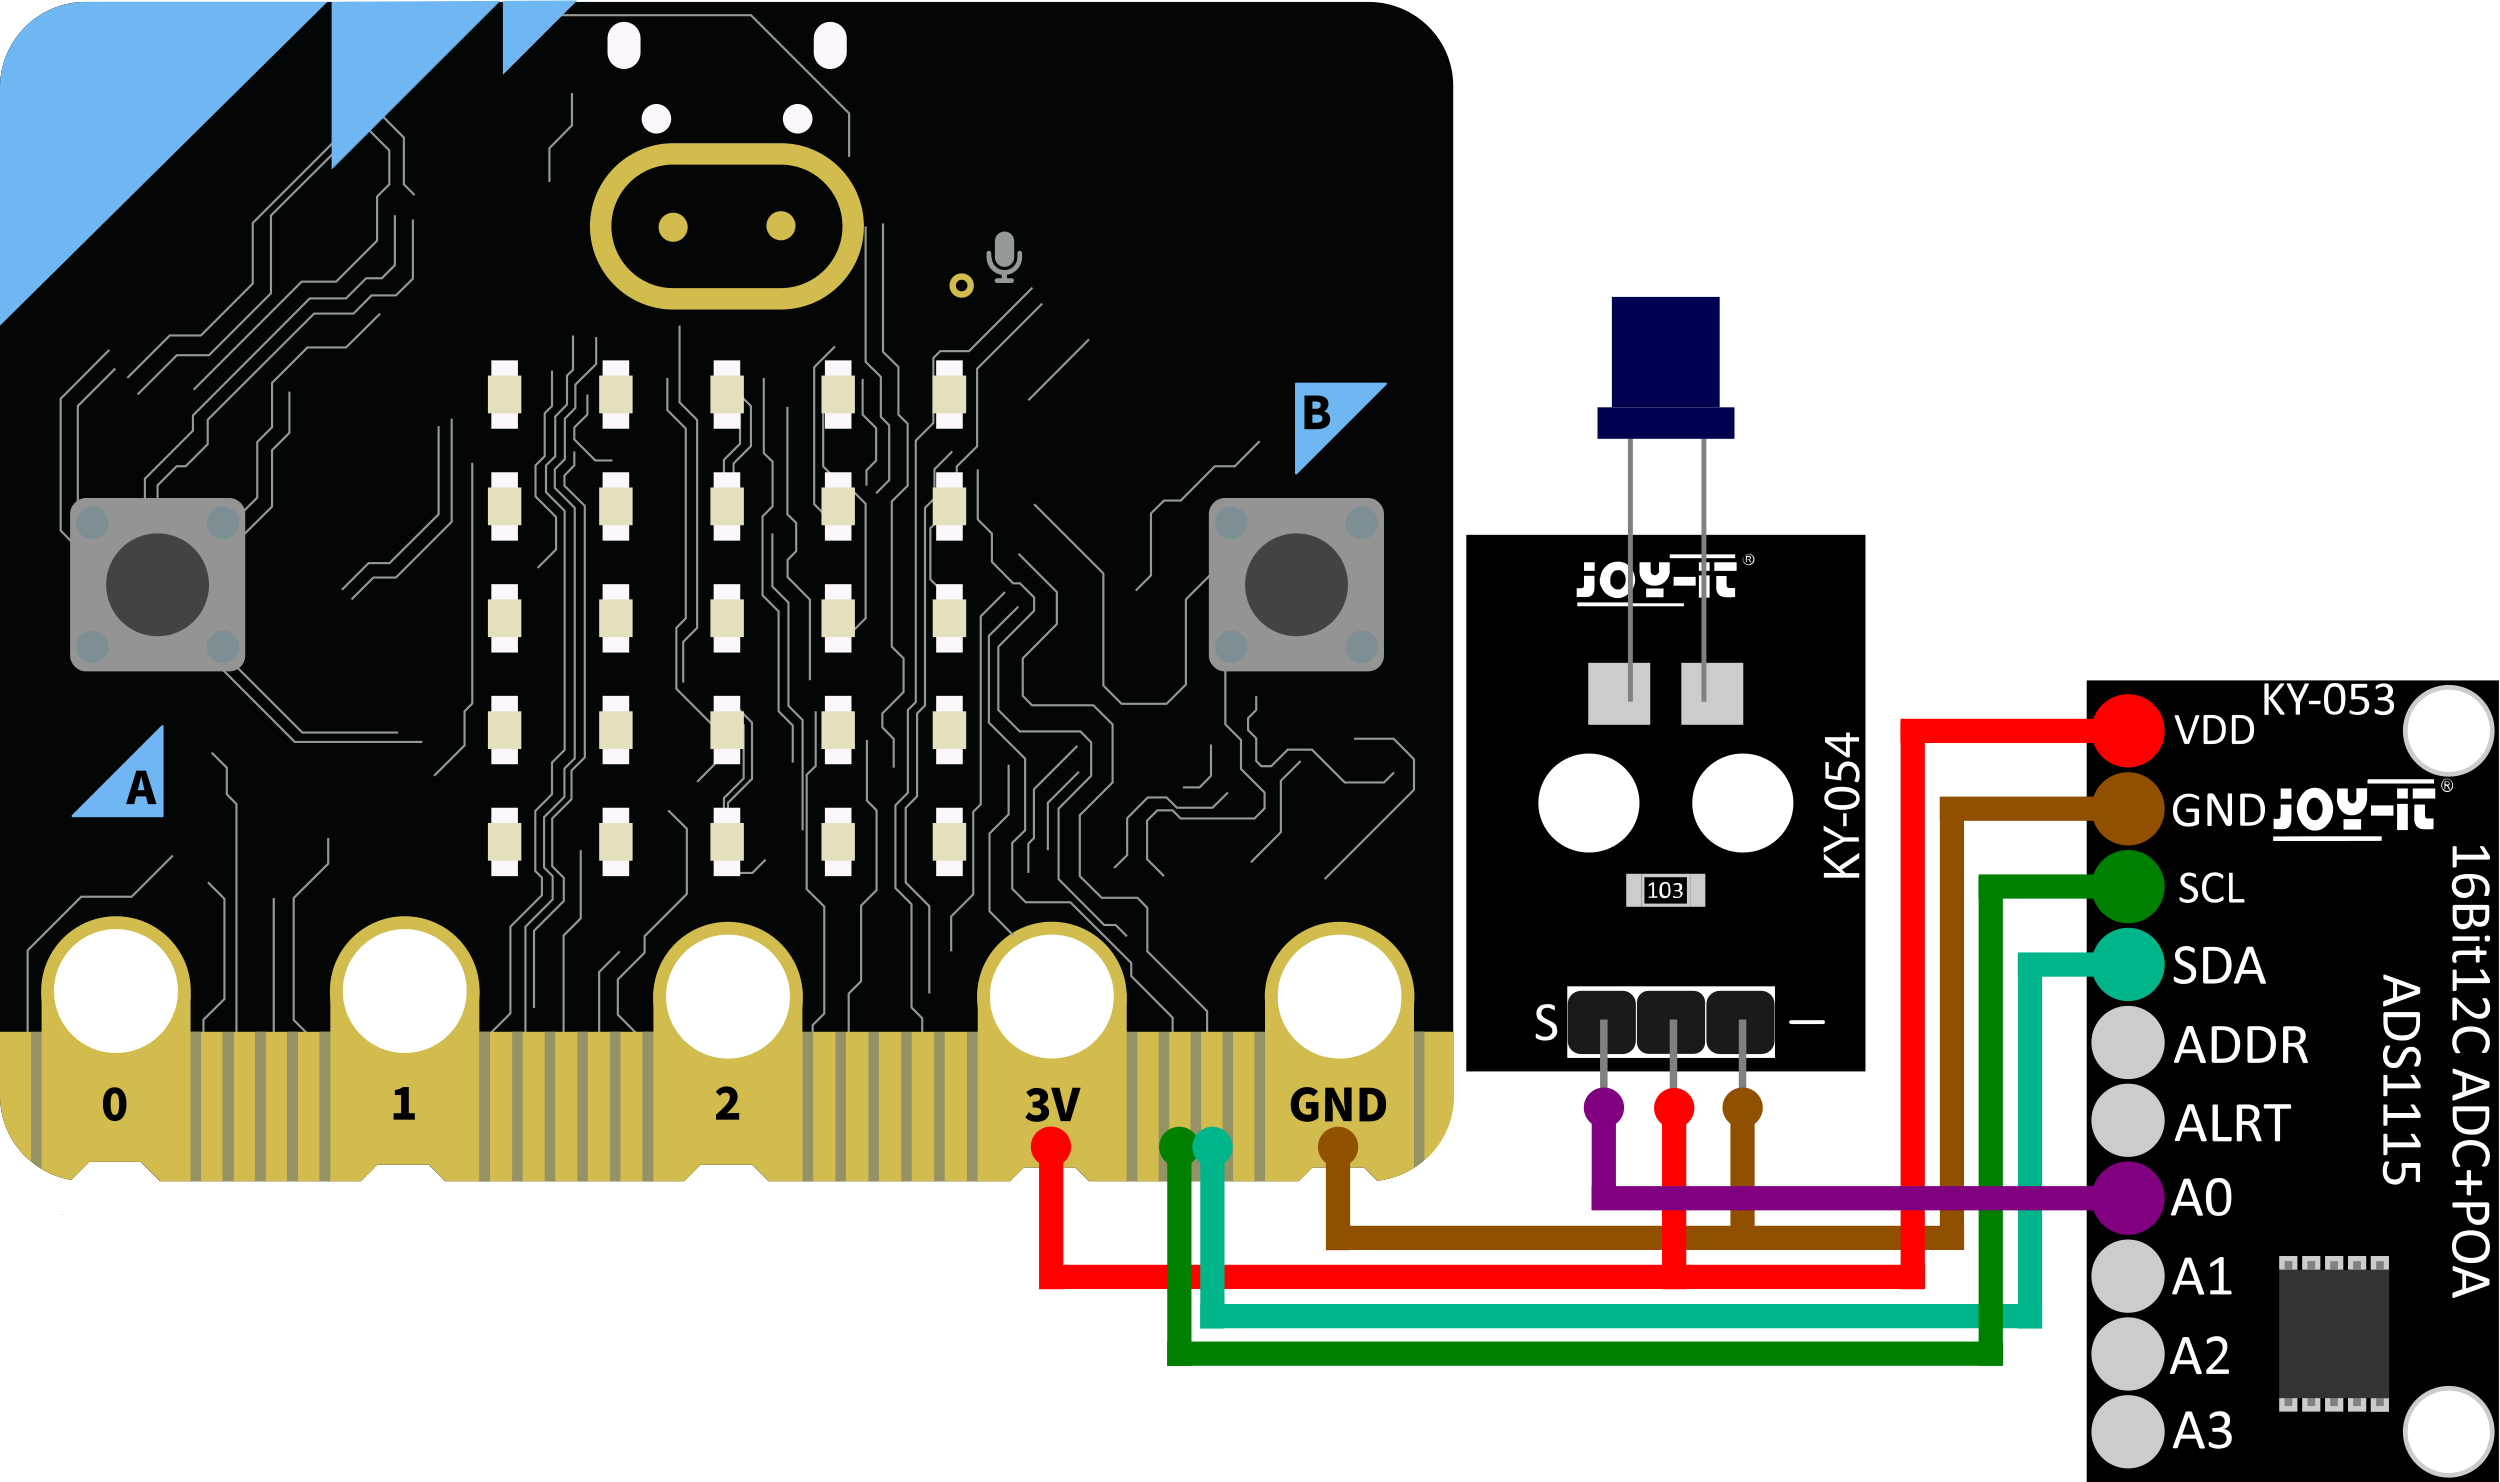 <?xml version="1.0" encoding="utf-8"?>
<!-- Generator: Adobe Illustrator 27.8.0, SVG Export Plug-In . SVG Version: 6.00 Build 0)  -->
<svg version="1.1" id="svg8" xmlns="http://www.w3.org/2000/svg" xmlns:xlink="http://www.w3.org/1999/xlink" x="0px" y="0px"
	 viewBox="0 0 1166.2 691.4" style="enable-background:new 0 0 1166.2 691.4;" xml:space="preserve">
<style type="text/css">
	.st0{fill:#CCCCCC;}
	.st1{fill:#FFFFFF;}
	.st2{fill:#1A1A1A;}
	.st3{fill:#808080;}
	.st4{fill:#000151;}
	.st5{fill:#040605;}
	.st6{fill:none;stroke:#D1BC4D;stroke-width:6;stroke-miterlimit:10;}
	.st7{fill:#FF0000;}
	.st8{fill:#D1BC4D;}
	.st9{fill:#6FB7F3;}
	.st10{fill:none;}
	.st11{fill:none;stroke:#949897;stroke-miterlimit:10;}
	.st12{fill:#949494;}
	.st13{fill:#444343;}
	.st14{fill:#7E8F93;}
	.st15{fill:#959265;}
	.st16{fill:none;stroke:#D1BC4D;stroke-width:10;stroke-miterlimit:10;}
	.st17{fill:#FCF7FD;}
	.st18{fill:#E3E1BB;}
	.st19{fill:#949897;}
	.st20{fill:none;stroke:#D1BC4D;stroke-width:3;stroke-miterlimit:10;}
	.st21{fill:#914F00;}
	.st22{fill:#800080;}
	.st23{fill:#00B589;}
	.st24{fill:#008000;}
	.st25{opacity:0.99;fill:#808080;enable-background:new    ;}
	.st26{fill:#333333;}
	.st27{enable-background:new    ;}
</style>
<g>
	<rect id="rect815" x="684" y="249.5" width="186.2" height="250.3"/>
	<g>
		<rect id="rect943" x="740.9" y="309.2" class="st0" width="28.9" height="28.9"/>
		<rect id="rect943-2" x="784.3" y="309.2" class="st0" width="28.9" height="28.9"/>
	</g>
	<g>
		<rect id="rect821" x="731.1" y="460.1" class="st1" width="96.9" height="33.4"/>
		<path id="rect825" class="st2" d="M737.5,462.2h19.4c3.4,0,6.2,2.7,6.2,6.2v17.1c0,3.4-2.7,6.2-6.2,6.2h-19.4
			c-3.4,0-6.2-2.7-6.2-6.2v-17.1C731.3,465,734.1,462.2,737.5,462.2z"/>
		<path id="rect872" class="st2" d="M802.2,462.2h19.4c3.4,0,6.2,2.7,6.2,6.2v17.1c0,3.4-2.7,6.2-6.2,6.2h-19.4
			c-3.4,0-6.2-2.7-6.2-6.2v-17.1C796,465,798.8,462.2,802.2,462.2z"/>
		<path id="rect874" class="st2" d="M769,462.2h21c3,0,5.4,2.4,5.4,5.4v18.6c0,3-2.4,5.4-5.4,5.4h-21c-3,0-5.4-2.4-5.4-5.4v-18.6
			C763.6,464.6,766,462.2,769,462.2z"/>
		<g>
			<path class="st1" d="M726.5,480.5c0,0.8-0.1,1.5-0.4,2.1s-0.7,1.1-1.2,1.6c-0.5,0.4-1.1,0.8-1.8,0.9c-0.7,0.2-1.4,0.3-2.2,0.3
				s-1.1,0-1.6-0.1s-0.9-0.2-1.3-0.3c-0.4-0.1-0.7-0.3-0.9-0.4s-0.4-0.3-0.5-0.4s-0.2-0.2-0.2-0.4s0-0.4,0-0.7s0-0.3,0-0.5
				c0-0.1,0-0.2,0-0.3c0,0,0-0.1,0.1-0.1c0,0,0,0,0.2,0c0.1,0,0.3,0,0.5,0.2s0.5,0.3,0.8,0.5s0.8,0.3,1.2,0.5s1,0.2,1.7,0.2
				s0.9,0,1.3-0.2s0.8-0.3,1-0.6s0.5-0.5,0.7-0.8s0.2-0.8,0.2-1.2s0-0.9-0.3-1.2s-0.5-0.6-0.8-0.9c-0.3-0.2-0.8-0.5-1.2-0.7
				c-0.5-0.2-0.9-0.4-1.4-0.7s-0.9-0.5-1.4-0.7c-0.4-0.3-0.8-0.6-1.2-0.9s-0.6-0.8-0.8-1.3s-0.3-1.1-0.3-1.7s0.1-1.3,0.4-1.8
				c0.2-0.6,0.6-1,1-1.4c0.5-0.4,1-0.7,1.6-0.8s1.3-0.3,2-0.3s0.8,0,1.1,0c0.4,0,0.7,0.1,1,0.2s0.6,0.2,0.9,0.4
				c0.2,0.1,0.4,0.2,0.5,0.3s0.1,0.1,0.1,0.2s0,0,0,0.2s0,0.1,0,0.3v0.8c0,0.1,0,0.2,0,0.3c0,0,0,0.1,0,0.2s0,0-0.1,0
				c0,0-0.2,0-0.4-0.2c-0.2-0.1-0.5-0.2-0.8-0.4c-0.3-0.1-0.7-0.3-1-0.4c-0.4-0.1-0.8-0.2-1.3-0.2s-0.8,0-1.2,0.2
				c-0.3,0.1-0.6,0.3-0.8,0.5s-0.4,0.5-0.5,0.8c0,0.3-0.2,0.6-0.2,0.9c0,0.5,0,0.8,0.3,1.2s0.5,0.6,0.8,0.9c0.4,0.2,0.8,0.5,1.2,0.7
				s0.9,0.4,1.4,0.7s0.9,0.5,1.4,0.7s0.8,0.6,1.2,0.9c0.4,0.4,0.7,0.8,0.8,1.3s0.2,1,0.2,1.7l0,0L726.5,480.5z"/>
		</g>
		<g>
			<path class="st1" d="M851.3,476.8c0,0.3,0,0.6-0.3,0.7c-0.2,0.1-0.5,0.2-0.9,0.2h-14.3c-0.4,0-0.7,0-0.9-0.2s-0.3-0.4-0.3-0.7
				s0-0.6,0.3-0.7c0.2-0.1,0.5-0.2,0.9-0.2h14.3c0.2,0,0.3,0,0.5,0s0.3,0,0.4,0.1c0,0,0.2,0.2,0.2,0.3v0.4l0,0L851.3,476.8z"/>
		</g>
	</g>
	<rect id="rect947" x="746.4" y="475.6" class="st3" width="3.5" height="61.1"/>
	<rect id="rect949" x="778.9" y="475.6" class="st3" width="3.5" height="61.1"/>
	<rect id="rect951" x="811.1" y="475.6" class="st3" width="3.5" height="61.1"/>
	<path id="path31-1" class="st1" d="M736.9,274.4c1.2,0,1.3,0,1.5-0.2c0.1,0,0.3-0.2,0.4-0.4c0.1-0.2,0.1-0.4,0.1-2.7v-2.5h4.9v3.1
		c0,3.4,0,3.8-0.4,4.7c-0.5,1.2-1.2,1.7-2.6,2.1c-0.4,0-0.8,0-2.3,0s-2.1,0-2.4,0h-0.6v-4.1L736.9,274.4L736.9,274.4z M760.3,281.4
		c21,0,26.2,0,25.3,0.1h-0.1h0.1v0.1c-0.1,0,0,0,0.2,0h0.4h-0.4c-0.2,0-0.4,0-0.3,0c0,0,0,0,0,0.6s0,0.6,0.2,0.6s0,0,0,0h-0.3
		c0,0-8.3,0-24.8,0h-24.8V281h24.7L760.3,281.4z M741.4,262.3h2.5v4h-5v-4H741.4z M746.4,269.7c0.2-1.1,0.5-2.2,0.9-3.1
		c0.2-0.3,0.3-0.6,0.3-0.6s0.1-0.2,0.3-0.4c0.2-0.4,0.8-1.1,1-1.2l0,0c0,0,0.6-0.7,1.1-1c0.5-0.4,0.9-0.6,1.8-0.9
		c1.1-0.4,1.7-0.5,3-0.5c0.9,0,1.2,0,1.7,0.2c0.4,0,0.8,0.3,1,0.3s0.4,0.1,0.4,0.1s0.3,0.1,0.6,0.3c1.2,0.7,2.8,2.5,3.4,3.9
		c1,2.2,1.1,4.3,0.4,6.3c-0.3,0.8-0.5,1.3-0.9,1.9c-0.4,0.7-0.5,0.7-1.5,1.7c-1.2,1.1-2,1.6-3.5,2.1c-0.8,0.2-2.3,0.3-3.1,0.1
		c-1.1-0.2-2.5-0.8-3.4-1.4c-0.5-0.3-1.1-0.9-1.1-0.9s-0.1-0.2-0.3-0.4c-0.9-0.9-1.8-2.7-2.2-4.1c0-0.7-0.1-2.1,0-2.5l0,0
		L746.4,269.7z M751.1,271.8c0.2,0.9,0.7,1.7,1.5,2.4c0.8,0.7,1.9,1,3,0.7c1.1-0.3,2.3-1.6,2.6-3.1c0.2-0.8,0.2-2,0-2.8
		c-0.3-1.1-0.9-2-1.7-2.6c-0.4-0.3-0.6-0.3-0.9-0.4c-0.8-0.1-1.7,0-2.3,0.2c-0.5,0.3-1.2,1-1.6,1.8c-0.5,1.1-0.7,2.5-0.4,3.7l0,0
		L751.1,271.8z M765.1,262.3h4.9v2.2c0,2.1,0,2.3,0.1,2.6c0.3,0.9,1.5,1.5,2.5,1.1c0.5-0.2,0.8-0.5,1.1-0.9l0.2-0.4v-4.6h5v2.6
		c0,2.4,0,2.6-0.2,3.1c-0.3,1-0.7,1.9-1.3,2.5c-0.1,0.2-0.3,0.3-0.3,0.4c0,0-0.6,0.7-1.2,1.1c-0.5,0.3-1.1,0.7-1.5,0.8
		c0,0-0.5,0.1-0.8,0.2c-0.5,0.1-0.7,0.2-1.8,0.2s-1.3,0-1.9-0.2c-1-0.3-1.3-0.4-2-0.8c-0.8-0.5-1.4-1.1-1.9-1.9
		c-0.8-1.1-1-1.9-1.2-3.1c0-0.8,0-4.7,0-4.8l0,0L765.1,262.3z M772,274.5h4v4.1h-8.1v-4.1H772L772,274.5L772,274.5z M778.9,259.1
		c0,0,0,0,0-0.2c0-0.2,0.1-0.3,0.3-0.3s7,0,15.3,0h14.9v1.8h-15.2c-8.4,0-15.3,0-15.3,0s0-0.1,0-0.6c0-0.3,0-0.6,0-0.6l0,0V259.1z
		 M785.8,269.1h5.2v4.1h-10.3v-4.1h5.2H785.8z M795,262.3h2.5v4h-5v-4H795z M795,268.4h2.5v10.4h-5v-10.4H795z M804.9,262.3h5.2v4
		h-10.4v-4H804.9z M800.6,268.7c0,0,1.1,0,2.4,0h2.4v2.4c0,3.3,0,3.2,2.4,3.2h1.6v4.2h-0.6c-0.9,0.2-3.7,0.2-4.5,0
		c-1.3-0.2-2.2-0.6-2.7-1.3c-0.6-0.7-0.9-1.5-1-2.6C800.6,273.9,800.6,268.8,800.6,268.7L800.6,268.7L800.6,268.7z M813,260.3
		c0.1-0.4,0.4-0.8,0.7-1.1c1.1-1,2.5-1.1,3.6-0.3c0.5,0.4,0.7,0.5,0.9,1s0.2,0.5,0.2,1.1s0,0.8-0.2,1.1c-0.4,0.8-1.3,1.5-2.3,1.5
		c-0.8,0-1.6-0.2-2.2-0.8C813,262.2,812.8,261.2,813,260.3C813,260.3,813,260.3,813,260.3z M813.5,262c0.2,0.5,0.9,1.1,1.6,1.2
		c0.7,0.2,1.3,0,2.1-0.6c0.2-0.1,0.3-0.3,0.5-0.7s0.2-0.5,0.2-1s0-0.6-0.2-1c-0.2-0.4-0.3-0.5-0.7-0.8c-0.2-0.1-0.6-0.3-0.8-0.4
		c-1.1-0.4-2.5,0.2-3,1.3c-0.1,0.5,0,1.4,0,1.9l0,0L813.5,262z M815.3,259.4c0.5,0,1,0,1.1,0c0.4,0.1,0.6,0.9,0.3,1.3
		c0,0-0.2,0.2-0.4,0.2h-0.2l0.2,0.3c0.1,0.1,0.3,0.4,0.4,0.6c0.1,0.2,0.2,0.4,0.3,0.4s0,0.1-0.2,0.1h-0.3l-0.4-0.6
		c-0.4-0.7-0.5-0.8-1-0.8h-0.3v1.4h-0.4v-3.1h0.9L815.3,259.4z M815.5,260.8c0.5,0,0.6,0,0.8-0.1c0.4-0.3,0.1-0.8-0.4-0.8
		c-0.2,0-0.8,0-1,0v0.9H815.5L815.5,260.8z"/>
	<path id="path3796" class="st3" d="M793.7,204.6h2.3v122.7h-2.3V204.6z"/>
	<path id="rect74" class="st3" d="M759.4,204.6h2.3v122.7h-2.3V204.6z"/>
	<g>
		<ellipse id="ellipse1464" class="st1" cx="741.2" cy="374.6" rx="23.6" ry="23.1"/>
		<ellipse id="ellipse1464-2" class="st1" cx="813" cy="374.6" rx="23.6" ry="23.1"/>
	</g>
	<g>
		
			<rect id="rect884_00000078738216989681837900000005907280867779329182_" x="745.2" y="190" class="st4" width="63.9" height="14.7"/>
		<rect id="rect884-2" x="751.9" y="138.5" class="st4" width="50.3" height="51.5"/>
	</g>
	<path d="M853.3,335.4L853.3,335.4l-0.7,0.3v-0.4l0.7-0.4h0.4v3.7h-0.5L853.3,335.4L853.3,335.4z"/>
	<g>
		<path class="st1" d="M850.8,409.3v-2.1h7.9c-0.7-0.5-1.2-1-1.7-1.4l-6.2-5v-2.6l7,6l9.5-6.4v2.5l-8.1,5.4l1.8,1.6h6.3v2.1h-16.5
			V409.3z"/>
		<path class="st1" d="M867.2,392.6h-7l-9.5,5.2v-2.4l4.6-2.3c1.3-0.7,2.3-1.1,3.4-1.6l0,0c-1.1-0.5-2.2-1.1-3.4-1.7l-4.6-2.3v-2.4
			l9.4,5.5h7v2.2l0,0L867.2,392.6z"/>
		<path class="st1" d="M859.8,379.4h1.6v6h-1.6V379.4z"/>
		<path class="st1" d="M859.1,367c5.4,0,8.4,2,8.4,5.5s-2.9,5.2-8.2,5.3c-5.3,0-8.3-2.3-8.3-5.5C851,369.1,854,367,859.1,367
			L859.1,367L859.1,367z M859.4,375.6c4.1,0,6.5-1.3,6.5-3.2s-2.6-3.2-6.6-3.2s-6.5,1-6.5,3.2C852.8,374.6,855.1,375.6,859.4,375.6z
			"/>
		<path class="st1" d="M853.1,355.5v6.1l4.1,0.6c0-0.4,0-0.7,0-1.3c0-1.2,0.3-2.4,0.8-3.4c0.7-1.3,2.1-2.3,4.1-2.3
			c3.1,0,5.4,2.5,5.4,5.9s-0.5,3.2-1,3.9l-1.6-0.5c0.4-0.7,0.9-2,0.9-3.4s-1.3-3.8-3.4-3.8s-3.5,1.4-3.5,4.6s0,1.6,0.2,2.2l-7.6-1
			v-7.6h1.8H853.1z"/>
		<path class="st1" d="M867.2,345.9h-4.3v7.4h-1.4l-10.2-7.1v-2.3h9.9v-2.2h1.7v2.2h4.3V345.9L867.2,345.9z M861.2,345.9h-5.3
			c-0.8,0-1.6,0-2.5,0l0,0c0.9,0.6,1.6,1,2.3,1.4l5.4,3.9l0,0V346l0,0L861.2,345.9z"/>
	</g>
	<g>
		<rect id="rect118" x="765.6" y="407.6" class="st0" width="23.1" height="15.4"/>
		<rect id="rect122" x="767.1" y="409.2" width="19.8" height="12.3"/>
		<rect id="rect125" x="758.6" y="407.6" class="st0" width="6.9" height="15.4"/>
		<rect id="rect128" x="788.6" y="407.6" class="st0" width="6.9" height="15.4"/>
		<g>
			<path class="st1" d="M773.1,418.5v0.2c0,0,0,0,0,0.1l0,0h-4l0,0c0,0,0,0,0-0.1s0,0,0-0.2v-0.2c0,0,0,0,0-0.1l0,0h1.6v-5.6
				l-1.4,0.8c0,0-0.1,0-0.2,0s0,0,0,0s0,0,0-0.1v-0.4l0,0c0-0.1,0-0.2,0-0.2l0,0l1.7-1.1h0.8l0,0l0,0v6.5h1.5l0,0c0,0,0,0,0,0.1
				s0,0.2,0,0.2l0,0L773.1,418.5z"/>
			<path class="st1" d="M779.3,415.1c0,0.6,0,1.1-0.1,1.6s-0.2,0.9-0.5,1.2s-0.5,0.6-0.8,0.8c-0.3,0.2-0.8,0.3-1.3,0.3
				s-0.8,0-1.2-0.2s-0.6-0.4-0.8-0.7s-0.3-0.7-0.4-1.2s-0.1-1-0.1-1.6s0-1.1,0.1-1.6s0.2-0.9,0.5-1.2s0.5-0.6,0.8-0.8
				s0.8-0.3,1.2-0.3s0.9,0,1.2,0.2s0.6,0.4,0.8,0.7c0.2,0.3,0.3,0.7,0.4,1.2C779.1,414,779.2,414.5,779.3,415.1L779.3,415.1
				L779.3,415.1z M778.3,415.2c0-0.4,0-0.7,0-1s0-0.6-0.1-0.8s-0.1-0.4-0.2-0.6s-0.2-0.3-0.3-0.4s-0.2-0.2-0.4-0.2s-0.3,0-0.5,0
				s-0.6,0-0.8,0.2s-0.3,0.4-0.5,0.6c-0.1,0.3-0.2,0.6-0.2,0.9s0,0.8,0,1.1s0,1,0,1.4s0.1,0.7,0.3,0.9s0.3,0.4,0.5,0.5
				c0.2,0,0.4,0.2,0.7,0.2s0.4,0,0.6,0s0.3-0.2,0.4-0.3s0.2-0.3,0.3-0.5c0-0.2,0.1-0.4,0.2-0.6s0-0.5,0-0.7
				C778.3,415.6,778.3,415.4,778.3,415.2L778.3,415.2L778.3,415.2z"/>
			<path class="st1" d="M784.9,416.7c0,0.3,0,0.7-0.2,0.9s-0.3,0.5-0.5,0.7s-0.5,0.3-0.8,0.5s-0.7,0.1-1.1,0.1s-0.5,0-0.7,0
				s-0.4,0-0.6-0.1s-0.3-0.1-0.4-0.2c0,0-0.2,0-0.2-0.1s0,0,0,0l0,0c0,0,0,0,0-0.1v-0.2c0-0.1,0-0.2,0-0.3s0,0,0.1,0s0,0,0.2,0
				s0.2,0.1,0.4,0.2s0.3,0.1,0.6,0.2c0.2,0,0.5,0,0.7,0s0.5,0,0.7,0s0.3-0.1,0.5-0.3c0.1-0.1,0.2-0.2,0.3-0.4c0-0.1,0-0.3,0-0.5
				s0-0.4-0.1-0.6s-0.2-0.3-0.4-0.4s-0.4-0.2-0.6-0.3c-0.2,0-0.5,0-0.8,0h-0.8l0,0c0,0,0,0,0-0.1v-0.4c0,0,0,0,0-0.1s0,0,0,0l0,0
				h0.7c0.2,0,0.5,0,0.7,0s0.4-0.1,0.5-0.3s0.2-0.3,0.3-0.5s0-0.3,0-0.6s0-0.3,0-0.5s-0.1-0.2-0.2-0.4c0,0-0.2-0.2-0.4-0.2
				s-0.3,0-0.5,0s-0.4,0-0.6,0c-0.2,0-0.3,0.1-0.5,0.2c-0.1,0-0.3,0.1-0.3,0.2c0,0-0.1,0-0.2,0l0,0l0,0l0,0v-0.5l0,0
				c0-0.1,0-0.2,0-0.2l0,0c0,0,0,0,0.2-0.1s0.2-0.1,0.4-0.2s0.3-0.1,0.6-0.2s0.5,0,0.7,0c0.3,0,0.7,0,0.9,0.1s0.5,0.2,0.7,0.4
				c0.2,0.1,0.3,0.3,0.4,0.6s0.1,0.5,0.1,0.8s0,0.5,0,0.7s-0.1,0.4-0.3,0.5s-0.3,0.3-0.4,0.4c-0.2,0-0.4,0.2-0.6,0.2l0,0
				c0.2,0,0.5,0,0.7,0.2s0.4,0.2,0.6,0.4c0.1,0.1,0.3,0.3,0.3,0.5c0,0.3,0.1,0.5,0.1,0.8h0.1L784.9,416.7z"/>
		</g>
	</g>
</g>
<g>
	<path class="st5" d="M638.4,0.9H39.9C17.9,0.9,0,18.8,0,40.8v470.3c0,19.8,14.4,36.2,33.3,39.3l0.8-0.8v-0.1l0,0l7.5-7.5l0,0h24
		l0,0l0,0l7.5,7.5l0,0l1.5,1.5h93.9v-0.2l0,0l7.5-7.5l0,0h24l0,0l0,0l7.5,7.5l-0.1,0.1v0.1h111.9v-0.2l0,0l7.5-7.5l0,0h24l0,0l0,0
		l7.5,7.5l-0.1,0.1v0.1h113l6.4-6.4l0,0h24l0,0l0,0l6.4,6.4h97.8l6.4-6.4l0,0h24l0,0l0,0l6.2,6.2c20-2.2,35.5-19.1,35.5-39.6V40.8
		C678.3,18.8,660.4,0.9,638.4,0.9z M53.7,492.2c-16.6,0-30-13.4-30-30s13.4-30,30-30s30,13.4,30,30
		C83.7,478.8,70.3,492.2,53.7,492.2z M188.4,492.2c-16.6,0-30-13.4-30-30s13.4-30,30-30s30,13.4,30,30
		C218.4,478.8,205,492.2,188.4,492.2z M339.2,494.9c-16.6,0-30-13.4-30-30s13.4-30,30-30s30,13.4,30,30
		C369.1,481.5,355.7,494.9,339.2,494.9z M490.4,494.9c-16.6,0-30-13.4-30-30s13.4-30,30-30s30,13.4,30,30S507,494.9,490.4,494.9z
		 M624.9,494.9c-16.6,0-30-13.4-30-30s13.4-30,30-30s30,13.4,30,30S641.4,494.9,624.9,494.9z"/>
	<circle class="st6" cx="54.1" cy="462.3" r="31.9"/>
	<circle class="st6" cx="188.8" cy="462.3" r="31.9"/>
	<circle class="st6" cx="339.6" cy="464.9" r="31.9"/>
	
		<ellipse transform="matrix(0.16 -0.987 0.987 0.16 -46.714 874.894)" class="st6" cx="490.8" cy="464.9" rx="31.9" ry="31.9"/>
	<circle class="st6" cx="624.9" cy="464.9" r="31.9"/>
	<rect x="28.7" y="566.4" class="st7" width="0.9" height="0.1"/>
	<rect x="19.4" y="462.1" class="st8" width="5.8" height="32.7"/>
	<rect x="83.1" y="463.4" class="st8" width="5.8" height="32.7"/>
	<rect x="154.1" y="462.4" class="st8" width="5.8" height="32.7"/>
	<rect x="217.8" y="461.4" class="st8" width="5.8" height="32.7"/>
	<rect x="304.8" y="462.7" class="st8" width="5.8" height="32.7"/>
	<rect x="368.5" y="462.7" class="st8" width="5.8" height="32.7"/>
	<rect x="456.1" y="462.7" class="st8" width="5.8" height="32.7"/>
	<rect x="519.8" y="463.2" class="st8" width="5.8" height="32.7"/>
	<rect x="590.1" y="463.5" class="st8" width="5.8" height="32.7"/>
	<rect x="653.8" y="465" class="st8" width="5.8" height="32.7"/>
	<path class="st9" d="M33.5,380.3l41.9-41.9c0.3-0.3,0.9-0.1,0.9,0.4v41.9c0,0.3-0.2,0.5-0.5,0.5H33.9
		C33.5,381.2,33.2,380.6,33.5,380.3z"/>
	<path class="st9" d="M646.9,179.3L605,221.2c-0.3,0.3-0.9,0.1-0.9-0.4V179c0-0.3,0.2-0.5,0.5-0.5h41.9
		C647,178.5,647.2,179,646.9,179.3z"/>
	<g>
		
			<ellipse transform="matrix(0.811 -0.585 0.585 0.811 -179.269 374.499)" class="st10" cx="490.4" cy="464.9" rx="30" ry="30"/>
		<circle class="st10" cx="339.2" cy="464.9" r="30"/>
		<ellipse class="st10" cx="53.7" cy="462.3" rx="30" ry="30"/>
		<circle class="st10" cx="188.4" cy="462.3" r="30"/>
		<circle class="st10" cx="624.9" cy="464.9" r="30"/>
		<path class="st9" d="M39.9,0.9C17.9,0.9,0,18.8,0,40.8v111.1l152.7-151C152.7,0.9,39.9,0.9,39.9,0.9z"/>
	</g>
	<polyline class="st11" points="266.8,43.4 266.8,58.5 256.3,69.1 256.3,84.9 	"/>
	<path class="st11" d="M37.6,256.8c-0.5-0.2-9.3-9.3-9.3-9.3V186L51,163.2"/>
	<polyline class="st11" points="36.3,240.5 36.3,189.4 53.8,171.9 	"/>
	<polyline class="st11" points="161.4,60.5 117.9,104 117.9,132.3 93.7,156.5 79.2,156.5 59.4,176.3 	"/>
	<polyline class="st11" points="64.2,184 82.5,165.7 97.5,165.7 126.4,136.8 126.4,100.5 156.8,70.2 	"/>
	<polyline class="st11" points="90.3,181.8 140.7,131.4 156.8,131.4 175.9,112.3 175.9,91.7 181.6,86 181.6,70.2 168.6,57.1 	"/>
	<polyline class="st11" points="176.1,51.8 188.4,64.2 188.4,86 193.4,91 	"/>
	<polyline class="st11" points="67.6,237.3 67.6,223.3 90,200.9 90,193.8 144.5,139.2 161.4,139.2 170.8,129.8 178.1,129.8 
		184.2,123.7 184.2,100.4 	"/>
	<polyline class="st11" points="73.5,239.9 73.5,226.4 82.4,217.5 86.6,217.5 96.9,207.2 96.9,195.8 146.5,146.3 164.9,146.3 
		173.3,137.8 184.7,137.8 192.6,130 192.6,102.4 	"/>
	<polyline class="st11" points="111.6,240.5 120,232.1 120,206.2 126.9,199.3 126.9,178.6 143.4,162.1 161.4,162.1 177.3,146.3 	"/>
	<polyline class="st11" points="111.6,251.5 126.9,236.3 126.9,210 135,201.9 135,182.7 	"/>
	<polyline class="st11" points="204.6,198.8 204.6,239.9 181.7,262.7 171.9,262.7 159.5,275.1 	"/>
	<polyline class="st11" points="164,279.6 174.2,269.4 184.7,269.4 210.7,243.4 210.7,195.3 	"/>
	<polyline class="st11" points="12.9,484.2 12.9,443.3 37.9,418.3 61.4,418.3 80.6,399.1 	"/>
	<polyline class="st11" points="94.9,487.5 94.9,475.7 104.7,466 104.7,419.3 97,411.6 	"/>
	<polyline class="st11" points="110.3,486.8 110.3,375.1 105.8,370.5 105.8,358.1 98.7,351.1 	"/>
	<line class="st11" x1="127.7" y1="492.2" x2="127.7" y2="418.9"/>
	<polyline class="st11" points="146.9,485.7 137,475.8 137,418.9 153.1,402.9 153.1,390.9 	"/>
	<polyline class="st11" points="92.2,292.9 141,341.7 185.7,341.7 	"/>
	<polyline class="st11" points="88.2,296.7 137.5,346.1 197,346.1 	"/>
	<polyline class="st11" points="202.5,361.9 216.7,347.7 216.7,331.8 220.3,328.2 220.3,215.9 	"/>
	<polyline class="st11" points="225.1,485.7 238.1,472.7 238.1,432.3 252.8,417.6 252.8,409.4 249.7,406.3 249.7,378.3 257.5,370.5 
		257.5,355.7 263.4,349.8 263.4,238.3 254.7,229.6 254.7,217.1 259,212.9 259,194.3 264.5,188.7 264.5,175.2 267.3,172.5 
		267.3,156.5 	"/>
	<polyline class="st11" points="250.8,264.9 259.4,256.3 259.4,241.2 249.8,231.6 249.8,217.1 254.1,212.8 254.1,192.8 257.5,189.4 
		257.5,172.9 	"/>
	<polyline class="st11" points="245.1,488.5 245.1,432.3 257.8,419.6 257.8,408.7 253.8,404.7 253.8,381.2 263.3,371.7 263.3,358.5 
		268.1,353.8 268.1,236.9 258.8,227.6 258.8,218.9 263.5,214.2 263.5,195.3 268.4,190.3 268.4,179.4 278.1,169.8 278.1,157.2 	"/>
	<polyline class="st11" points="262.9,490 262.9,436.4 270.9,428.4 270.9,396.6 	"/>
	<polyline class="st11" points="279.5,488.5 279.5,453.4 289.1,443.8 	"/>
	<polyline class="st11" points="299,484.2 288.2,473.3 288.2,456.9 300.7,444.4 300.7,436.7 320.4,417 320.4,386.6 311.7,378 	"/>
	<polyline class="st11" points="337.7,343.5 315.5,321.3 315.5,292.9 319.9,288.4 319.9,199.9 311.3,191.3 311.3,176.3 	"/>
	<polyline class="st11" points="317,151.9 317,187.7 325.2,195.9 325.2,292.9 318.7,299.4 318.7,318.4 	"/>
	<polyline class="st11" points="341.1,180.3 350.3,189.4 350.3,208.1 342.2,216.2 342.2,228.3 	"/>
	<polyline class="st11" points="337.7,226.6 337.7,214.5 345.2,207 345.2,189.8 	"/>
	<polyline class="st11" points="339.6,407.2 351,407.2 357.1,401 	"/>
	<polyline class="st11" points="337.7,382.1 337.7,372.3 346.9,363.1 346.9,338.3 339.9,331.2 	"/>
	<polyline class="st11" points="356.3,176.3 356.3,211.4 360.4,215.4 360.4,236.2 355.7,240.9 355.7,277.7 363.2,285.2 363.2,331.8 
		369.8,338.4 369.8,355.7 	"/>
	<polyline class="st11" points="374.4,387.3 374.4,335.9 367.8,329.3 367.8,281.1 360.3,273.6 360.3,248.8 	"/>
	<polyline class="st11" points="367.3,189.8 367.3,239.9 371.4,243.9 371.4,257.1 367.4,261.2 367.4,269.2 377.8,279.7 377.8,317.3 
			"/>
	<polyline class="st11" points="380.5,331.8 380.5,357.3 376.3,361.4 376.3,414.8 384.5,422.9 384.5,472.8 379.1,478.2 379.1,488.5 
			"/>
	<polyline class="st11" points="395.9,488.5 395.9,463.5 401.7,457.7 401.7,422.4 408.9,415.2 408.9,378 404.4,373.5 404.4,345.2 	
		"/>
	<polyline class="st11" points="430.2,486.8 430.2,475 425.2,470 425.2,421.8 417.7,414.3 417.7,375.6 423.5,369.8 423.5,331.2 
		427.2,327.5 427.2,205.5 435.4,197.3 435.4,167 438.6,163.8 452,163.8 481.6,134.2 	"/>
	<polyline class="st11" points="433.5,463.5 433.5,422.7 422.5,411.7 422.5,376.8 427.8,371.5 427.8,332.8 431.5,329.1 431.5,236.9 
		435.9,232.5 435.9,218.9 444.2,210.6 	"/>
	<polyline class="st11" points="443.7,443.8 443.7,427.5 454,417.2 454,378.7 457.5,375.2 457.5,287.5 468.8,276.2 	"/>
	<polyline class="st11" points="456.1,218.9 456.1,242.3 462.7,248.9 462.7,262.1 472.6,272.1 475.8,272.1 482.4,278.7 482.4,284.9 
		465.7,301.7 465.7,331.2 475.7,341.2 504,341.2 509,346.3 509,361.9 493.8,377.2 493.8,410.1 515.1,431.5 520.4,431.5 525.7,436.8 
			"/>
	<polyline class="st11" points="502.6,347.9 482.3,368.2 482.3,390.9 479.7,393.6 479.7,407.2 	"/>
	<polyline class="st11" points="488.8,396.6 488.8,374.5 503.3,360 	"/>
	<polyline class="st11" points="475,283 461.3,296.6 461.3,337.1 478.2,353.9 478.2,387.3 472.2,393.2 472.2,414.6 478.5,420.9 
		499.3,420.9 527.7,449.2 527.7,455.3 547,474.7 547,488.5 	"/>
	<polyline class="st11" points="475.1,258.3 493,276.2 493,291.1 477.1,307.1 477.1,324.6 481.4,329 510,329 519,337.9 519,365 
		503.7,380.3 503.7,408.7 513.9,418.8 530.6,418.8 535.2,423.5 535.2,443.8 563.1,471.7 563.1,490.7 	"/>
	<polyline class="st11" points="482.4,235.2 514.7,267.5 514.7,319.8 523.2,328.3 544.2,328.3 553.2,319.3 553.2,279.6 567.5,265.3 
			"/>
	<polyline class="st11" points="587.6,205.8 576,217.5 566.7,217.5 550.8,233.5 543,233.5 536.9,239.5 536.9,268.4 529.8,275.5 	"/>
	<polyline class="st11" points="617.9,410.1 659.6,368.4 659.6,354.2 650.1,344.6 631.6,344.6 	"/>
	<polyline class="st11" points="606.7,355 597.5,364.2 597.5,388.2 583.5,402.3 	"/>
	<line class="st11" x1="479.7" y1="186.7" x2="508" y2="158.3"/>
	<polyline class="st11" points="486.2,141.6 455.8,172 455.8,208.2 446.3,217.6 446.3,224 	"/>
	<polyline class="st11" points="249.8,7.1 350.3,7.1 396.1,52.9 396.1,73.2 	"/>
	<polyline class="st11" points="274,184 274,193.4 267.9,199.4 267.9,205 277.7,214.8 285.7,214.8 	"/>
	<polyline class="st11" points="267.9,210.6 267.9,217.1 263.3,221.8 263.3,226.6 272.8,236 272.8,353.3 266.6,359.4 266.6,372.8 
		257.6,381.8 257.6,404.1 263,409.5 263,420.3 249.1,434.2 249.1,470.2 	"/>
	<polyline class="st11" points="389.5,161.6 379.8,171.3 379.8,235.2 391.8,247.2 	"/>
	<polyline class="st11" points="391.1,224.7 384,217.6 384,185.3 390,179.3 	"/>
	<polyline class="st11" points="339.6,383.9 339.6,374.5 350.8,363.3 350.8,337.1 342.4,328.6 	"/>
	<polyline class="st11" points="393.5,224.7 403.8,235 403.8,288.4 391.2,301 	"/>
	<polyline class="st11" points="402.4,176.8 402.4,193.4 408.7,199.7 408.7,214.8 404.2,219.4 404.2,226.6 	"/>
	<polyline class="st11" points="403.8,105.6 403.8,168.8 410.9,175.8 410.9,194.5 414.8,198.4 414.8,224 408.7,230.1 	"/>
	<polyline class="st11" points="411.9,104.2 411.9,164.1 419.1,171.2 419.1,193.4 423.4,197.7 423.4,226.6 416,233.9 416,301.7 
		421.5,307.1 421.5,322.8 411.6,332.8 411.6,339.3 416.9,344.7 416.9,358.1 	"/>
	<polyline class="st11" points="444.2,236.2 434,246.4 434,270.3 443.5,279.8 	"/>
	<line class="st11" x1="325.2" y1="364.7" x2="337.5" y2="352.3"/>
	<polyline class="st11" points="470.5,356.7 470.5,379.9 461.6,388.8 461.6,425.1 472.6,436.2 	"/>
	<polyline class="st11" points="564.9,347.3 564.9,361.9 559.6,367.3 551.8,367.3 	"/>
	<polyline class="st11" points="572.8,369.7 565.6,376.8 549,376.8 544.2,372 535.4,372 525.8,381.7 525.8,398.9 519.7,404.9 	"/>
	<polyline class="st11" points="543,408.7 535.1,400.8 535.1,382.8 539.9,378 547,378 550.7,381.8 585.2,381.8 589.9,377.1 
		589.9,369.7 578.9,358.7 578.9,345.2 571.6,337.9 571.6,304.3 	"/>
	<polyline class="st11" points="586,324.6 586,331.2 582.2,335 582.2,340.6 586,344.4 586,355 588.4,357.4 593,357.4 600.7,349.7 
		612,349.7 627.3,365 645.6,365 650.3,360.3 	"/>
	<g>
		<path class="st12" d="M106.9,313.2H40.2c-4.1,0-7.5-3.4-7.5-7.5v-65.9c0-4.1,3.4-7.5,7.5-7.5h66.7c4.1,0,7.5,3.4,7.5,7.5v65.9
			C114.4,309.9,111,313.2,106.9,313.2z"/>
		<circle class="st13" cx="73.5" cy="272.8" r="24"/>
		<g>
			<circle class="st14" cx="43.1" cy="243.9" r="7.6"/>
			<circle class="st14" cx="104" cy="243.9" r="7.6"/>
			<circle class="st14" cx="104" cy="301.7" r="7.6"/>
			<circle class="st14" cx="43.1" cy="301.7" r="7.6"/>
		</g>
	</g>
	<g>
		<path class="st8" d="M649.9,481.3c-5.4,8.2-14.6,13.5-25.1,13.5s-19.7-5.4-25.1-13.5h-83.9c-5.4,8.2-14.6,13.5-25.1,13.5
			s-19.7-5.4-25.1-13.5H364.7c-5.4,8.2-14.6,13.5-25.1,13.5s-19.7-5.4-25.1-13.5H212c-5.5,6.7-13.8,10.9-23.1,10.9
			s-17.6-4.2-23.1-10.9H77.3c-5.5,6.7-13.8,10.9-23.1,10.9S36.5,488,31,481.3H0v29.8c0,19.8,14.4,36.2,33.3,39.3l0.9-0.9l0,0l0,0
			l7.5-7.5l0,0h24l0,0l0,0l3.8,3.8l0,0l5.2,5.2h93.9v-0.2l0,0l7.5-7.5l0,0h24l0,0l0,0l7.5,7.5l-0.1,0.1v0.1h111.9v-0.2l0,0l7.5-7.5
			l0,0h24l0,0l0,0l7.5,7.5l-0.1,0.1v0.1h113l6.4-6.4l0,0h24l0,0l0,0l6.4,6.4h97.8l6.4-6.4l0,0h24l0,0l0,0l6.2,6.2
			c20-2.2,35.5-19.1,35.5-39.6v-29.8L649.9,481.3L649.9,481.3z"/>
		<rect x="88.9" y="481.3" class="st15" width="4.9" height="69.7"/>
		<rect x="103.8" y="481.4" class="st15" width="5.3" height="69.6"/>
		<rect x="118.9" y="481.3" class="st15" width="5.1" height="69.7"/>
		<rect x="133.9" y="481.3" class="st15" width="5.1" height="69.7"/>
		<rect x="149" y="481.3" class="st15" width="5.1" height="69.7"/>
		<rect x="223.5" y="481.3" class="st15" width="5.1" height="69.8"/>
		<rect x="238.9" y="481.3" class="st15" width="4.9" height="69.7"/>
		<rect x="254.1" y="481.3" class="st15" width="4.9" height="69.7"/>
		<rect x="269.3" y="481.3" class="st15" width="4.9" height="69.7"/>
		<rect x="284.5" y="481.3" class="st15" width="4.9" height="69.7"/>
		<rect x="299.7" y="481.3" class="st15" width="5.1" height="69.7"/>
		<rect x="374.4" y="481.4" class="st15" width="4.9" height="69.6"/>
		<rect x="389.7" y="481.4" class="st15" width="4.9" height="69.6"/>
		<rect x="405.1" y="481.4" class="st15" width="4.9" height="69.6"/>
		<rect x="420.4" y="481.4" class="st15" width="4.9" height="69.6"/>
		<rect x="435.8" y="481.4" class="st15" width="4.9" height="69.6"/>
		<rect x="525.6" y="481.4" class="st15" width="4.9" height="69.6"/>
		<rect x="540.5" y="481.4" class="st15" width="4.9" height="69.6"/>
		<rect x="555.4" y="481.4" class="st15" width="4.9" height="69.6"/>
		<rect x="570.3" y="481.4" class="st15" width="4.9" height="69.6"/>
		<rect x="585.2" y="481.4" class="st15" width="4.9" height="69.6"/>
		<rect x="451.1" y="481.4" class="st15" width="4.9" height="69.6"/>
		<g>
			<path class="st8" d="M664.6,481.3v59.9c8.4-7.3,13.7-18.1,13.7-30.1v-29.8L664.6,481.3L664.6,481.3z"/>
			<path class="st15" d="M659.6,481.3v63.5c1.7-1.1,3.4-2.3,4.9-3.7v-59.9h-4.9V481.3z"/>
		</g>
		<path class="st15" d="M14.5,481.4v60.4c1.5,1.3,3.2,2.4,4.9,3.5v-63.9H14.5z"/>
	</g>
	<g>
		<path class="st12" d="M638.1,313.2h-66.7c-4.1,0-7.5-3.4-7.5-7.5v-65.9c0-4.1,3.4-7.5,7.5-7.5h66.7c4.1,0,7.5,3.4,7.5,7.5v65.9
			C645.6,309.9,642.3,313.2,638.1,313.2z"/>
		<circle class="st13" cx="604.8" cy="272.8" r="24"/>
		<g>
			<circle class="st14" cx="574.4" cy="243.9" r="7.6"/>
			<circle class="st14" cx="635.2" cy="243.9" r="7.6"/>
			<circle class="st14" cx="635.2" cy="301.7" r="7.6"/>
			<circle class="st14" cx="574.4" cy="301.7" r="7.6"/>
		</g>
	</g>
	<g>
		<path class="st16" d="M314,139.4h50.2c18.6,0,33.8-15.1,33.8-33.8l0,0c0-18.6-15.1-33.8-33.8-33.8H314
			c-18.6,0-33.8,15.1-33.8,33.8l0,0C280.3,124.3,295.4,139.4,314,139.4z"/>
		<g>
			<circle class="st8" cx="314" cy="106" r="6.8"/>
			<circle class="st8" cx="364.3" cy="105.3" r="6.8"/>
		</g>
	</g>
	<polygon class="st9" points="154.7,0.9 154.7,79.1 233.4,0.4 	"/>
	<polygon class="st9" points="234.6,0.4 234.6,34.9 269.3,0.2 	"/>
	<g>
		<g>
			<rect x="229.2" y="168.1" class="st17" width="12.4" height="31.9"/>
			<rect x="227.6" y="175.2" class="st18" width="15.6" height="17.6"/>
		</g>
		<g>
			<rect x="281.1" y="168.1" class="st17" width="12.4" height="31.9"/>
			<rect x="279.5" y="175.2" class="st18" width="15.6" height="17.6"/>
		</g>
		<g>
			<rect x="332.9" y="168.1" class="st17" width="12.4" height="31.9"/>
			<rect x="331.4" y="175.2" class="st18" width="15.6" height="17.6"/>
		</g>
		<g>
			<rect x="384.8" y="168.1" class="st17" width="12.4" height="31.9"/>
			<rect x="383.2" y="175.2" class="st18" width="15.6" height="17.6"/>
		</g>
		<g>
			<rect x="229.2" y="220.3" class="st17" width="12.4" height="31.9"/>
			<rect x="227.6" y="227.4" class="st18" width="15.6" height="17.6"/>
		</g>
		<g>
			<rect x="281.1" y="220.3" class="st17" width="12.4" height="31.9"/>
			<rect x="279.5" y="227.4" class="st18" width="15.6" height="17.6"/>
		</g>
		<g>
			<rect x="332.9" y="220.3" class="st17" width="12.4" height="31.9"/>
			<rect x="331.4" y="227.4" class="st18" width="15.6" height="17.6"/>
		</g>
		<g>
			<rect x="384.8" y="220.3" class="st17" width="12.4" height="31.9"/>
			<rect x="383.2" y="227.4" class="st18" width="15.6" height="17.6"/>
		</g>
		<g>
			<rect x="229.2" y="272.5" class="st17" width="12.4" height="31.9"/>
			<rect x="227.6" y="279.6" class="st18" width="15.6" height="17.6"/>
		</g>
		<g>
			<rect x="281.1" y="272.5" class="st17" width="12.4" height="31.9"/>
			<rect x="279.5" y="279.6" class="st18" width="15.6" height="17.6"/>
		</g>
		<g>
			<rect x="332.9" y="272.5" class="st17" width="12.4" height="31.9"/>
			<rect x="331.4" y="279.6" class="st18" width="15.6" height="17.6"/>
		</g>
		<g>
			<rect x="384.8" y="272.5" class="st17" width="12.4" height="31.9"/>
			<rect x="383.2" y="279.6" class="st18" width="15.6" height="17.6"/>
		</g>
		<g>
			<rect x="229.2" y="324.6" class="st17" width="12.4" height="31.9"/>
			<rect x="227.6" y="331.8" class="st18" width="15.6" height="17.6"/>
		</g>
		<g>
			<rect x="281.1" y="324.6" class="st17" width="12.4" height="31.9"/>
			<rect x="279.5" y="331.8" class="st18" width="15.6" height="17.6"/>
		</g>
		<g>
			<rect x="332.9" y="324.6" class="st17" width="12.4" height="31.9"/>
			<rect x="331.4" y="331.8" class="st18" width="15.6" height="17.6"/>
		</g>
		<g>
			<rect x="384.8" y="324.6" class="st17" width="12.4" height="31.9"/>
			<rect x="383.2" y="331.8" class="st18" width="15.6" height="17.6"/>
		</g>
		<g>
			<rect x="229.2" y="376.8" class="st17" width="12.4" height="31.9"/>
			<rect x="227.6" y="383.9" class="st18" width="15.6" height="17.6"/>
		</g>
		<g>
			<rect x="281.1" y="376.8" class="st17" width="12.4" height="31.9"/>
			<rect x="279.5" y="383.9" class="st18" width="15.6" height="17.6"/>
		</g>
		<g>
			<rect x="332.9" y="376.8" class="st17" width="12.4" height="31.9"/>
			<rect x="331.4" y="383.9" class="st18" width="15.6" height="17.6"/>
		</g>
		<g>
			<rect x="384.8" y="376.8" class="st17" width="12.4" height="31.9"/>
			<rect x="383.2" y="383.9" class="st18" width="15.6" height="17.6"/>
		</g>
		<g>
			<rect x="436.7" y="168.1" class="st17" width="12.4" height="31.9"/>
			<rect x="435.1" y="175.2" class="st18" width="15.6" height="17.6"/>
		</g>
		<g>
			<rect x="436.7" y="220.3" class="st17" width="12.4" height="31.9"/>
			<rect x="435.1" y="227.4" class="st18" width="15.6" height="17.6"/>
		</g>
		<g>
			<rect x="436.7" y="272.5" class="st17" width="12.4" height="31.9"/>
			<rect x="435.1" y="279.6" class="st18" width="15.6" height="17.6"/>
		</g>
		<g>
			<rect x="436.7" y="324.6" class="st17" width="12.4" height="31.9"/>
			<rect x="435.1" y="331.8" class="st18" width="15.6" height="17.6"/>
		</g>
		<g>
			<rect x="436.7" y="376.8" class="st17" width="12.4" height="31.9"/>
			<rect x="435.1" y="383.9" class="st18" width="15.6" height="17.6"/>
		</g>
	</g>
	<g>
		<path class="st17" d="M291.1,32.2L291.1,32.2c-4.2,0-7.7-3.4-7.7-7.7v-6.6c0-4.2,3.4-7.7,7.7-7.7l0,0c4.2,0,7.7,3.4,7.7,7.7v6.6
			C298.8,28.7,295.3,32.2,291.1,32.2z"/>
		<path class="st17" d="M387.3,32.2L387.3,32.2c-4.2,0-7.7-3.4-7.7-7.7v-6.6c0-4.2,3.4-7.7,7.7-7.7l0,0c4.2,0,7.7,3.4,7.7,7.7v6.6
			C394.9,28.7,391.5,32.2,387.3,32.2z"/>
	</g>
	<g>
		<circle class="st17" cx="306.2" cy="55.4" r="6.9"/>
		<circle class="st17" cx="372.1" cy="55.4" r="6.9"/>
	</g>
	<g>
		<path class="st19" d="M462.6,120c0,3.3,2.7,6,6,6s6-2.7,6-6v-1.9c0-0.6,0.5-1.1,1.1-1.1s1.1,0.5,1.1,1.1v1.9
			c0,4.2-3.1,7.6-7.1,8.2v1.6h2.2c0.6,0,1.1,0.5,1.1,1.1s-0.5,1.1-1.1,1.1h-3.4h-3.4c-0.6,0-1.1-0.5-1.1-1.1s0.5-1.1,1.1-1.1h2.2
			v-1.6c-4-0.5-7.1-4-7.1-8.2v-1.9c0-0.6,0.5-1.1,1.1-1.1s1.1,0.5,1.1,1.1v1.9H462.6z M473.1,112.5v7.5c0,2.5-2,4.5-4.5,4.5
			s-4.5-2-4.5-4.5v-7.5c0-2.5,2-4.5,4.5-4.5S473.1,110,473.1,112.5z"/>
	</g>
	<circle class="st20" cx="448.6" cy="133.2" r="4.2"/>
	<g>
		<path d="M48,515c0-5.2,2.2-7.8,5.5-7.8s5.5,2.7,5.5,7.8c0,5.2-2.2,8-5.5,8C50.3,522.9,48,520.1,48,515z M55.6,515c0-4.1-0.9-5-2-5
			s-2,0.8-2,5c0,4.1,0.9,5.1,2,5.1C54.7,520.1,55.6,519.1,55.6,515z"/>
	</g>
	<g>
		<path d="M63.6,359.5h4.5l4.9,15.6h-4l-0.9-3.6h-4.6l-0.9,3.6h-3.8L63.6,359.5z M64.2,368.6h3.2l-0.3-1.3c-0.4-1.5-0.8-3.4-1.2-5
			h-0.1c-0.4,1.6-0.8,3.5-1.2,5L64.2,368.6z"/>
	</g>
	<g>
		<path d="M608.5,184.5h5.4c3.2,0,5.8,0.9,5.8,3.9c0,1.4-0.8,2.9-2,3.4v0.1c1.6,0.4,2.8,1.6,2.8,3.7c0,3.2-2.7,4.6-6.1,4.6h-5.9
			V184.5z M613.8,190.7c1.6,0,2.3-0.7,2.3-1.8s-0.7-1.6-2.3-1.6h-1.6v3.4L613.8,190.7L613.8,190.7z M614.1,197.2
			c1.8,0,2.8-0.7,2.8-2s-0.9-1.8-2.8-1.8h-1.9v3.8H614.1z"/>
	</g>
	<g>
		<path d="M183.8,519.3h3.3v-8.5h-2.9v-2.3c1.7-0.3,2.8-0.7,3.8-1.4h2.7v12.2h2.8v3h-9.9v-3H183.8z"/>
	</g>
	<g>
		<path d="M334,520c3.7-3.3,6.5-6,6.5-8.1c0-1.4-0.8-2.2-2.1-2.2c-1.1,0-1.9,0.7-2.6,1.5l-1.9-1.9c1.5-1.7,2.9-2.5,5.1-2.5
			c3,0,5.1,1.9,5.1,4.9c0,2.7-2.5,5.2-5.1,7.7c0.8-0.1,1.8-0.2,2.5-0.2h3.3v3.1H334V520z"/>
	</g>
	<g>
		<path d="M478.3,521.2l1.7-2.4c0.9,0.9,2.1,1.5,3.3,1.5c1.5,0,2.4-0.6,2.4-1.7c0-1.3-0.7-2-4-2V514c2.7,0,3.5-0.8,3.5-1.9
			c0-1-0.6-1.6-1.8-1.6c-1.1,0-1.8,0.5-2.8,1.3l-1.9-2.3c1.4-1.2,3-2,4.8-2c3.2,0,5.4,1.5,5.4,4.2c0,1.5-0.9,2.7-2.5,3.4v0.1
			c1.8,0.5,3,1.7,3,3.7c0,2.9-2.6,4.4-5.7,4.4C481.1,523.3,479.4,522.5,478.3,521.2z"/>
		<path d="M490.3,507.4h3.9l1.7,7.1c0.4,1.7,0.8,3.3,1.2,5h0.1c0.5-1.7,0.8-3.3,1.2-5l1.9-7.1h3.8l-4.8,15.6h-4.5L490.3,507.4z"/>
	</g>
	<g>
		<path d="M602.1,515.3c0-5.2,3.5-8.2,7.7-8.2c2.3,0,3.9,0.9,5,2l-2,2.3c-0.8-0.7-1.6-1.1-2.9-1.1c-2.3,0-4,1.8-4,4.8
			c0,3.1,1.4,4.9,4.3,4.9c0.6,0,1.2-0.1,1.5-0.4v-2.5h-2.5v-3h5.8v7.3c-1.1,1.1-3,1.9-5.2,1.9C605.5,523.3,602.1,520.6,602.1,515.3z
			"/>
		<path d="M618.2,507.4h3.9l3.8,7.5c0.6,1.1,1.1,2.3,1.5,3.5h0.1c-0.2-1.7-0.5-3.9-0.5-5.8v-5.3h3.5V523h-3.8l-3.9-7.5
			c-0.5-1.1-1-2.3-1.5-3.5h-0.1c0.2,1.7,0.5,3.9,0.5,5.8v5.3h-3.6L618.2,507.4L618.2,507.4z"/>
		<path d="M634.2,507.4h4.5c4.8,0,7.9,2.3,7.9,7.8c0,5.4-3.1,7.9-7.7,7.9h-4.7V507.4z M638.4,520c2.5,0,4.3-1.2,4.3-4.9
			s-1.8-4.8-4.3-4.8h-0.5v9.6h0.5V520z"/>
	</g>
</g>
<rect id="rect890" x="485.8" y="590" class="st7" width="412.2" height="11.3"/>
<rect id="rect894" x="619.6" y="571.8" class="st21" width="296.6" height="11.3"/>
<rect id="rect884" x="742.5" y="516.7" class="st22" width="11.3" height="47.7"/>
<rect id="rect886" x="775.3" y="516.9" class="st7" width="11.3" height="84.5"/>
<rect id="rect888" x="807.2" y="516.7" class="st21" width="11.3" height="66.3"/>
<circle id="circle950" class="st21" cx="812.9" cy="516.7" r="9.4"/>
<circle id="circle952" class="st7" cx="781" cy="516.9" r="9.4"/>
<circle id="circle954" class="st22" cx="748.2" cy="516.7" r="9.4"/>
<rect id="rect890-5" x="559.9" y="608.3" class="st23" width="392.7" height="11.3"/>
<rect id="rect892-6" x="544.5" y="625.8" class="st24" width="389.9" height="11.3"/>
<rect id="rect1550" x="886.6" y="336.4" class="st7" width="11.3" height="265"/>
<rect id="rect1552" x="904.9" y="372" class="st21" width="11.3" height="211.1"/>
<rect id="rect1554" x="923" y="409" class="st24" width="11.3" height="228.1"/>
<rect id="rect1556" x="941.3" y="445.4" class="st23" width="11.3" height="174.3"/>
<g id="layer1-48">
	<rect id="rect18-5" x="973.4" y="317.4" width="192.3" height="374"/>
	<circle id="path61-1" class="st0" cx="992.7" cy="667.9" r="17.1"/>
	<circle id="circle63-6" class="st0" cx="992.7" cy="631.6" r="17.1"/>
	<circle id="circle65-5" class="st0" cx="992.7" cy="595.3" r="17.1"/>
	<circle id="circle67-5" class="st22" cx="992.7" cy="558.9" r="17.1"/>
	<circle id="circle69-6" class="st0" cx="992.7" cy="522.6" r="17.1"/>
	<circle id="circle71-1" class="st0" cx="992.7" cy="486.3" r="17.1"/>
	<circle id="circle73-6" class="st23" cx="992.7" cy="449.9" r="17.1"/>
	<circle id="circle75-6" class="st24" cx="992.7" cy="413.6" r="17.1"/>
	<circle id="circle77-4" class="st21" cx="992.7" cy="377.3" r="17.1"/>
	<circle id="circle79-7" class="st7" cx="992.7" cy="340.9" r="17.1"/>
	<path id="path31-1-7" class="st1" d="M1061.8,382c1.2,0,1.3,0,1.5-0.2c0.2-0.1,0.3-0.3,0.4-0.4c0.1-0.2,0.1-0.4,0.2-3.2v-2.9h2.5
		h2.5v3.6c0,4,0,4.4-0.4,5.4c-0.3,1.2-1.3,2.2-2.6,2.4c-0.8,0.1-1.5,0.2-2.3,0.1c-1,0-2.1,0-2.4-0.1l-0.6-0.1v-2.4v-2.4L1061.8,382
		L1061.8,382z M1085.5,390.1c21.3,0,26.5,0,25.6,0.1h-0.1l0.1,0.1c0.1,0.1,0.1,0.1-0.1,0.1s-0.1,0,0.2,0.1l0.4,0.1h-0.4
		c-0.2,0-0.4,0-0.3,0.1c0.1,0,0.1,0.1,0.1,0.7s0,0.6,0.2,0.7c0.1,0,0.1,0-0.1,0s-0.3,0-0.3,0.1s-8.4,0.1-25.2,0.1h-25.2v-2.1
		L1085.5,390.1z M1066.4,367.8h2.5v2.4v2.4h-5v-2.4v-2.4H1066.4z M1071.4,376.5c0.2-1.2,0.5-2.4,1-3.5c0.1-0.3,0.2-0.5,0.4-0.7
		c0.1-0.1,0.2-0.3,0.3-0.5c0.3-0.5,0.6-1,1-1.4l0.1-0.1c0.3-0.4,0.7-0.8,1.1-1.2c0.6-0.5,1.2-0.8,1.9-1.1c0.9-0.4,2-0.6,3-0.5
		c0.6,0,1.2,0.1,1.8,0.3c0.4,0.1,0.8,0.3,1,0.4c0.1,0.1,0.3,0.1,0.4,0.2c0.2,0.1,0.4,0.2,0.6,0.4c1.5,1.2,2.7,2.8,3.5,4.5
		c1,2.3,1.1,4.9,0.4,7.3c-0.2,0.8-0.5,1.5-0.9,2.2s-0.9,1.4-1.5,2c-0.9,1.2-2.2,2-3.6,2.4c-1,0.3-2.1,0.3-3.2,0.2
		c-1.3-0.3-2.4-0.8-3.4-1.7c-0.4-0.3-0.8-0.7-1.1-1.1c-0.1-0.2-0.2-0.3-0.3-0.4c-1.1-1.4-1.8-3.1-2.2-4.8
		C1071.4,378.4,1071.4,377.4,1071.4,376.5z M1076.2,378.9c0.2,1.1,0.7,2,1.5,2.8s1.9,1.1,3,0.8c1.4-0.7,2.4-2,2.6-3.6
		c0.2-1.1,0.2-2.2,0-3.2c-0.2-1.2-0.9-2.2-1.8-3c-0.3-0.3-0.6-0.4-1-0.5c-0.8-0.2-1.6-0.1-2.3,0.3c-0.7,0.5-1.3,1.3-1.6,2.1
		C1076,375.9,1075.9,377.5,1076.2,378.9L1076.2,378.9z M1090.3,367.8c0,0,1.2,0,2.5,0h2.4v2.6c0,2.4,0,2.6,0.2,3
		c0.3,1,1.4,1.6,2.4,1.3h0.1c0.5-0.2,0.9-0.6,1.1-1.1l0.2-0.5v-2.7v-2.7h5v3c0.1,1.2,0,2.4-0.2,3.6c-0.2,1.1-0.7,2.1-1.3,3
		c-0.1,0.1-0.2,0.3-0.3,0.4c-0.3,0.5-0.7,0.9-1.2,1.2c-0.4,0.4-0.9,0.7-1.5,0.9c-0.1,0-0.5,0.1-0.8,0.3c-0.6,0.2-1.2,0.3-1.8,0.2
		c-0.6,0.1-1.3,0-1.9-0.2c-0.7-0.2-1.4-0.5-2-1c-0.8-0.6-1.4-1.3-1.9-2.2c-0.7-1.1-1.1-2.4-1.2-3.7
		C1090.2,371.6,1090.2,369.7,1090.3,367.8L1090.3,367.8z M1097.3,382.1h4.1v4.9h-8.2v-4.9H1097.3z M1104.4,364.1
		c0,0,0.1-0.1,0.1-0.3c0-0.3,0-0.3,0.3-0.3c0.2,0,7.1,0,15.5,0h15.1v1v1H1120c-8.5,0-15.5,0-15.5,0c-0.1,0-0.1-0.2-0.1-0.7
		C1104.3,364.4,1104.3,364.1,1104.4,364.1L1104.4,364.1z M1111.3,375.7h5.2v4.8H1106v-4.8H1111.3z M1120.7,367.8h2.5v4.7h-5v-4.7
		H1120.7z M1120.7,375h2.5v12.2h-5V375H1120.7z M1130.7,367.8h5.3v4.7h-10.5v-4.7H1130.7z M1126.3,375.3c0,0,1.1,0,2.5,0h2.4v2.8
		c0,3.9-0.1,3.7,2.4,3.7h1.6v4.9l-0.6,0.1c-1.5,0.1-3,0.1-4.6,0c-1.1-0.1-2.1-0.7-2.8-1.5c-0.6-0.9-1-1.9-1-3
		C1126.2,381.4,1126.2,375.4,1126.3,375.3L1126.3,375.3z M1138.9,365.5c0.1-0.5,0.3-0.9,0.7-1.3c0.9-1.1,2.4-1.3,3.5-0.4l0.1,0.1
		c0.4,0.3,0.7,0.7,0.9,1.2c0.2,0.4,0.2,0.8,0.2,1.3c0,0.4,0,0.9-0.2,1.3c-0.4,1-1.3,1.6-2.3,1.8c-0.9,0.1-1.7-0.3-2.2-1
		C1138.9,367.6,1138.6,366.5,1138.9,365.5z M1139.4,367.5c0.3,0.7,0.9,1.2,1.7,1.4c0.8,0.2,1.6-0.1,2.1-0.7c0.2-0.2,0.4-0.5,0.5-0.8
		c0.2-0.4,0.3-0.8,0.2-1.2c0-0.4,0-0.8-0.2-1.2c-0.1-0.3-0.4-0.6-0.6-0.9c-0.2-0.2-0.5-0.3-0.7-0.5c-1.3-0.4-2.6,0.3-3,1.6
		C1139.1,366.1,1139.2,366.8,1139.4,367.5z M1141.2,364.5c0.4,0,0.7,0,1.1,0.1c0.4,0.4,0.6,1,0.3,1.5c-0.1,0.1-0.2,0.2-0.4,0.3
		l-0.2,0.1l0.2,0.3c0.2,0.2,0.3,0.5,0.4,0.7s0.2,0.3,0.3,0.5c0.1,0.1,0,0.2-0.2,0.2h-0.3l-0.4-0.7c-0.4-0.8-0.5-0.9-1-0.9h-0.3v0.8
		v0.8h-0.2h-0.2v-1.8v-1.8L1141.2,364.5z M1141.4,366c0.5,0,0.6,0,0.8-0.2c0.4-0.3,0.2-0.9-0.4-1c-0.3,0-0.7,0-1,0
		c0,0.2,0,0.4,0,0.5v0.5L1141.4,366z"/>
	<circle id="path183-8" class="st0" cx="1142.3" cy="340.9" r="21.4"/>
	<circle id="path185-3" class="st1" cx="1142.3" cy="340.9" r="19.2"/>
	<circle id="circle187-0" class="st0" cx="1142.3" cy="667.9" r="21.4"/>
	<circle id="circle189-6" class="st1" cx="1142.3" cy="667.9" r="19.2"/>
	<rect id="rect203-1" x="1063.2" y="652.1" class="st0" width="8.5" height="6.4"/>
	<rect id="rect205-3" x="1073.9" y="652.1" class="st0" width="8.5" height="6.4"/>
	<rect id="rect207-6" x="1084.6" y="652.1" class="st0" width="8.5" height="6.4"/>
	<rect id="rect209-3" x="1095.3" y="652.1" class="st0" width="8.5" height="6.4"/>
	<rect id="rect211-9" x="1105.9" y="652.2" class="st0" width="8.5" height="6.4"/>
	<rect id="rect213-0" x="1063.2" y="585.9" class="st0" width="8.5" height="6.4"/>
	<rect id="rect215-4" x="1073.9" y="585.9" class="st0" width="8.5" height="6.4"/>
	<rect id="rect217-0" x="1084.6" y="585.9" class="st0" width="8.5" height="6.4"/>
	<rect id="rect219-7" x="1095.3" y="585.9" class="st0" width="8.5" height="6.4"/>
	<rect id="rect221-0" x="1105.9" y="585.9" class="st0" width="8.5" height="6.4"/>
	<rect id="rect947-2" x="1065.7" y="588.3" class="st25" width="3.6" height="5.6"/>
	<rect id="rect229-1" x="1087" y="588.3" class="st25" width="3.6" height="5.6"/>
	<rect id="rect231-9" x="1097.7" y="588.3" class="st25" width="3.6" height="5.6"/>
	<rect id="rect233-3" x="1108.4" y="588.3" class="st25" width="3.6" height="5.6"/>
	<rect id="rect235-9" x="1076.4" y="588.3" class="st25" width="3.6" height="5.6"/>
	<rect id="rect237-0" x="1065.7" y="650.3" class="st25" width="3.6" height="5.6"/>
	<rect id="rect239-4" x="1087" y="650.3" class="st25" width="3.6" height="5.6"/>
	<rect id="rect241-8" x="1097.7" y="650.3" class="st25" width="3.6" height="5.6"/>
	<rect id="rect243-6" x="1108.4" y="650.3" class="st25" width="3.6" height="5.6"/>
	<rect id="rect245-5" x="1076.4" y="650.3" class="st25" width="3.6" height="5.6"/>
	<rect id="rect201-7" x="1063.2" y="592.4" class="st26" width="51.3" height="59.8"/>
	<g id="text99">
		<g class="st27">
			<path class="st1" d="M1145,404.7c-0.2,0-0.3,0-0.4,0s-0.2-0.1-0.3-0.1c-0.1,0-0.1-0.1-0.2-0.2c0-0.1,0-0.1,0-0.2v-9
				c0-0.1,0-0.1,0-0.2s0.1-0.1,0.2-0.2c0.1,0,0.2-0.1,0.3-0.1c0.1,0,0.3,0,0.4,0c0.2,0,0.3,0,0.4,0s0.2,0.1,0.3,0.1
				c0.1,0,0.1,0.1,0.2,0.1c0,0.1,0.1,0.1,0.1,0.2v3.6h13l-2-3.3c-0.1-0.2-0.1-0.3-0.2-0.4s0-0.2,0.1-0.2s0.2-0.1,0.3-0.1
				c0.1,0,0.3,0,0.5,0s0.3,0,0.4,0s0.2,0,0.3,0.1c0.1,0,0.1,0.1,0.2,0.1s0.1,0.1,0.2,0.2l2.5,3.9c0,0,0,0.1,0.1,0.1
				c0,0.1,0,0.1,0.1,0.2c0,0.1,0,0.2,0,0.3c0,0.1,0,0.2,0,0.4c0,0.2,0,0.4,0,0.5s0,0.3-0.1,0.3c0,0.1-0.1,0.1-0.1,0.2
				c0,0-0.1,0-0.2,0H1146v3.1c0,0.1,0,0.1-0.1,0.2c0,0.1-0.1,0.1-0.2,0.2c-0.1,0-0.2,0.1-0.3,0.1
				C1145.2,404.7,1145.1,404.7,1145,404.7z"/>
			<path class="st1" d="M1149.6,418.9c-0.8,0-1.5-0.1-2.2-0.3c-0.7-0.2-1.3-0.6-1.9-1.1c-0.5-0.5-1-1.1-1.3-1.8
				c-0.3-0.7-0.5-1.6-0.5-2.6c0-0.7,0.1-1.3,0.3-1.9c0.2-0.5,0.4-1,0.8-1.4c0.3-0.4,0.7-0.7,1.2-1s1-0.5,1.6-0.6
				c0.6-0.2,1.3-0.3,2-0.4s1.5-0.1,2.3-0.1c0.7,0,1.5,0,2.2,0.1c0.8,0.1,1.5,0.2,2.2,0.4c0.7,0.2,1.4,0.5,2,0.8s1.1,0.8,1.6,1.3
				s0.8,1.2,1.1,1.9c0.3,0.7,0.4,1.6,0.4,2.6c0,0.3,0,0.7-0.1,1c0,0.3-0.1,0.6-0.2,0.9s-0.1,0.5-0.2,0.7s-0.1,0.3-0.2,0.4
				c0,0.1-0.1,0.1-0.2,0.1s-0.1,0.1-0.2,0.1s-0.1,0-0.2,0s-0.2,0-0.3,0c-0.2,0-0.3,0-0.4,0s-0.2,0-0.3-0.1c-0.1,0-0.1-0.1-0.2-0.1
				s-0.1-0.1-0.1-0.2s0-0.2,0.1-0.4c0.1-0.2,0.1-0.4,0.2-0.6s0.1-0.5,0.2-0.9c0.1-0.3,0.1-0.7,0.1-1.2c0-0.8-0.2-1.5-0.5-2.1
				s-0.8-1.1-1.4-1.5s-1.2-0.7-2-0.8c-0.7-0.2-1.5-0.3-2.3-0.3c0.1,0.2,0.3,0.5,0.4,0.8s0.3,0.6,0.4,0.9s0.2,0.7,0.3,1.1
				s0.1,0.8,0.1,1.2c0,0.9-0.1,1.7-0.4,2.3s-0.6,1.2-1,1.5c-0.4,0.4-1,0.7-1.6,0.8C1151,418.8,1150.3,418.9,1149.6,418.9z
				 M1149.4,416.6c0.5,0,1-0.1,1.4-0.2s0.8-0.3,1.1-0.5c0.3-0.2,0.5-0.6,0.7-1s0.2-0.9,0.2-1.5c0-0.3,0-0.7-0.1-1s-0.1-0.6-0.2-0.9
				s-0.2-0.6-0.4-0.9s-0.3-0.5-0.4-0.8c-1.1,0-2.1,0.1-2.9,0.2s-1.4,0.4-1.8,0.6s-0.8,0.6-1,1s-0.3,0.9-0.3,1.5s0.1,1.1,0.3,1.5
				c0.2,0.4,0.5,0.8,0.9,1c0.4,0.3,0.8,0.5,1.2,0.6C1148.5,416.5,1148.9,416.6,1149.4,416.6z"/>
			<path class="st1" d="M1149,433.5c-0.5,0-1-0.1-1.5-0.2s-0.9-0.3-1.2-0.6c-0.4-0.2-0.7-0.5-1-0.9c-0.3-0.3-0.5-0.7-0.7-1.2
				s-0.3-0.9-0.4-1.4s-0.1-1.1-0.1-1.7V423c0-0.2,0.1-0.4,0.2-0.6s0.4-0.3,0.7-0.3h15.3c0.3,0,0.6,0.1,0.7,0.3
				c0.1,0.2,0.2,0.4,0.2,0.6v3.9c0,1-0.1,1.9-0.3,2.5c-0.2,0.7-0.5,1.2-0.8,1.6s-0.8,0.8-1.4,1s-1.1,0.3-1.8,0.3
				c-0.4,0-0.8,0-1.2-0.1c-0.4-0.1-0.7-0.2-1-0.4c-0.3-0.2-0.6-0.4-0.8-0.7c-0.2-0.3-0.5-0.6-0.6-1c-0.1,0.5-0.2,0.9-0.5,1.3
				s-0.5,0.8-0.9,1.1c-0.4,0.3-0.8,0.5-1.3,0.7S1149.6,433.5,1149,433.5z M1148.8,431.1c0.5,0,1-0.1,1.4-0.2c0.4-0.2,0.7-0.4,1-0.7
				c0.3-0.3,0.5-0.7,0.6-1.2s0.2-1.1,0.2-1.8v-2.7h-6v3.3c0,0.5,0.1,1,0.2,1.4s0.3,0.7,0.5,1s0.5,0.5,0.9,0.7
				C1147.9,431,1148.4,431.1,1148.8,431.1z M1156.6,430.1c0.4,0,0.8-0.1,1.1-0.2c0.3-0.1,0.6-0.3,0.9-0.5c0.2-0.2,0.4-0.6,0.5-1
				s0.2-0.9,0.2-1.6v-2.4h-5.6v2.6c0,0.6,0.1,1.1,0.2,1.4c0.2,0.4,0.4,0.7,0.6,0.9c0.3,0.2,0.6,0.4,0.9,0.5
				C1155.9,430,1156.3,430.1,1156.6,430.1z"/>
			<path class="st1" d="M1144.4,438.9c-0.1,0-0.1,0-0.2-0.1s-0.1-0.1-0.1-0.2s-0.1-0.2-0.1-0.3c0-0.1,0-0.3,0-0.5s0-0.4,0-0.5
				s0-0.3,0.1-0.3s0.1-0.1,0.1-0.2c0,0,0.1,0,0.2,0h11.9c0.1,0,0.1,0,0.2,0s0.1,0.1,0.1,0.2s0.1,0.2,0.1,0.3c0,0.1,0,0.3,0,0.5
				s0,0.4,0,0.5s0,0.3-0.1,0.3s-0.1,0.1-0.1,0.2s-0.1,0.1-0.2,0.1H1144.4z M1160.3,439.2c-0.5,0-0.9-0.1-1-0.3s-0.3-0.6-0.3-1.1
				s0.1-0.9,0.3-1.1c0.2-0.2,0.5-0.3,1-0.3s0.9,0.1,1,0.3c0.2,0.2,0.3,0.6,0.3,1.1s-0.1,0.9-0.3,1.1
				C1161.2,439.1,1160.8,439.2,1160.3,439.2z"/>
			<path class="st1" d="M1145.3,449.2c-0.3,0-0.5,0-0.6-0.1c-0.2,0-0.3-0.1-0.3-0.2c-0.1-0.1-0.1-0.2-0.2-0.3
				c-0.1-0.1-0.1-0.3-0.2-0.5c0-0.2-0.1-0.4-0.1-0.6s0-0.4,0-0.6c0-0.6,0.1-1.1,0.2-1.6c0.2-0.4,0.4-0.8,0.7-1.1
				c0.3-0.3,0.8-0.5,1.3-0.6s1.1-0.2,1.8-0.2h7v-1.7c0-0.1,0.1-0.2,0.2-0.3c0.1-0.1,0.4-0.1,0.7-0.1c0.2,0,0.3,0,0.4,0
				s0.2,0.1,0.3,0.1c0.1,0,0.1,0.1,0.2,0.1c0,0.1,0,0.1,0,0.2v1.7h2.8c0.1,0,0.1,0,0.2,0s0.1,0.1,0.1,0.2s0.1,0.2,0.1,0.3
				c0,0.1,0,0.3,0,0.5s0,0.4,0,0.5s0,0.3-0.1,0.3c0,0.1-0.1,0.1-0.1,0.2c-0.1,0-0.1,0.1-0.2,0.1h-2.8v3.1c0,0.1,0,0.1,0,0.2
				s-0.1,0.1-0.2,0.1s-0.2,0.1-0.3,0.1c-0.1,0-0.3,0-0.4,0c-0.3,0-0.5,0-0.7-0.1c-0.1-0.1-0.2-0.2-0.2-0.3v-3.1h-6.7
				c-0.8,0-1.4,0.1-1.9,0.4c-0.4,0.2-0.6,0.7-0.6,1.3c0,0.2,0,0.4,0.1,0.5s0.1,0.3,0.1,0.4s0.1,0.2,0.1,0.3c0,0.1,0.1,0.2,0.1,0.2
				v0.1l-0.1,0.1c-0.1,0-0.1,0-0.3,0.1C1145.6,449.2,1145.4,449.2,1145.3,449.2z"/>
			<path class="st1" d="M1145,462.3c-0.2,0-0.3,0-0.4,0s-0.2-0.1-0.3-0.1c-0.1,0-0.1-0.1-0.2-0.2c0-0.1,0-0.1,0-0.2v-9
				c0-0.1,0-0.1,0-0.2s0.1-0.1,0.2-0.2c0.1,0,0.2-0.1,0.3-0.1c0.1,0,0.3,0,0.4,0c0.2,0,0.3,0,0.4,0s0.2,0.1,0.3,0.1
				c0.1,0,0.1,0.1,0.2,0.1c0,0.1,0.1,0.1,0.1,0.2v3.6h13l-2-3.3c-0.1-0.2-0.1-0.3-0.2-0.4s0-0.2,0.1-0.2s0.2-0.1,0.3-0.1
				c0.1,0,0.3,0,0.5,0s0.3,0,0.4,0s0.2,0,0.3,0.1c0.1,0,0.1,0.1,0.2,0.1s0.1,0.1,0.2,0.2l2.5,3.9c0,0,0,0.1,0.1,0.1s0,0.1,0.1,0.2
				c0,0.1,0,0.2,0,0.3c0,0.1,0,0.2,0,0.4c0,0.2,0,0.4,0,0.5s0,0.3-0.1,0.3c0,0.1-0.1,0.1-0.1,0.2c0,0-0.1,0-0.2,0H1146v3.1
				c0,0.1,0,0.1-0.1,0.2c0,0.1-0.1,0.1-0.2,0.2c-0.1,0-0.2,0.1-0.3,0.1C1145.2,462.3,1145.1,462.3,1145,462.3z"/>
			<path class="st1" d="M1145,476c-0.2,0-0.3,0-0.4,0s-0.2-0.1-0.3-0.1s-0.1-0.1-0.2-0.2s-0.1-0.1-0.1-0.2V466c0-0.1,0-0.2,0-0.3
				c0-0.1,0.1-0.2,0.2-0.2c0.1-0.1,0.2-0.1,0.3-0.1c0.1,0,0.3,0,0.5,0s0.3,0,0.5,0s0.2,0,0.4,0.1s0.2,0.1,0.3,0.2
				c0.1,0.1,0.2,0.2,0.3,0.3l3.5,3.4c0.8,0.8,1.5,1.4,2.2,1.9c0.6,0.5,1.2,0.8,1.8,1.1c0.5,0.3,1,0.4,1.4,0.5s0.8,0.1,1.2,0.1
				s0.7-0.1,1.1-0.2c0.3-0.1,0.6-0.3,0.9-0.6c0.3-0.2,0.5-0.5,0.6-0.9s0.2-0.8,0.2-1.3c0-0.6-0.1-1.1-0.2-1.5
				c-0.2-0.4-0.3-0.8-0.5-1.2c-0.2-0.3-0.3-0.6-0.5-0.8c-0.1-0.2-0.2-0.4-0.2-0.5s0-0.1,0.1-0.2c0-0.1,0.1-0.1,0.2-0.1
				s0.2-0.1,0.3-0.1c0.1,0,0.3,0,0.5,0c0.1,0,0.2,0,0.3,0s0.2,0,0.3,0c0.1,0,0.1,0.1,0.2,0.1s0.1,0.1,0.2,0.2s0.2,0.3,0.4,0.5
				s0.3,0.6,0.5,1s0.3,0.8,0.4,1.3s0.2,1,0.2,1.5c0,0.8-0.1,1.6-0.4,2.2c-0.2,0.6-0.6,1.1-1,1.6c-0.4,0.4-0.9,0.7-1.4,0.9
				c-0.5,0.2-1.1,0.3-1.7,0.3c-0.5,0-1.1,0-1.6-0.1s-1.1-0.3-1.8-0.6s-1.3-0.8-2.1-1.4c-0.8-0.6-1.7-1.4-2.7-2.4l-2.8-2.7v7.5
				c0,0.1,0,0.1-0.1,0.2c0,0.1-0.1,0.1-0.2,0.2c-0.1,0-0.2,0.1-0.3,0.1C1145.3,476,1145.2,476,1145,476z"/>
			<path class="st1" d="M1146.5,491.3c-0.1,0-0.3,0-0.4,0s-0.2,0-0.3,0c-0.1,0-0.2-0.1-0.2-0.1c-0.1,0-0.1-0.1-0.2-0.2
				s-0.2-0.3-0.4-0.6c-0.2-0.3-0.4-0.6-0.5-1.1c-0.2-0.4-0.3-0.9-0.4-1.4s-0.2-1.1-0.2-1.8c0-1.1,0.2-2.1,0.6-3s0.9-1.7,1.6-2.3
				c0.7-0.6,1.6-1.1,2.7-1.5c1.1-0.3,2.3-0.5,3.7-0.5c1.4,0,2.7,0.2,3.8,0.6c1.1,0.4,2.1,0.9,2.8,1.5c0.8,0.7,1.4,1.5,1.8,2.4
				s0.6,1.9,0.6,3.1c0,0.5,0,1-0.1,1.4c-0.1,0.5-0.2,0.9-0.4,1.3c-0.1,0.4-0.3,0.8-0.5,1.1c-0.2,0.3-0.3,0.5-0.5,0.6
				c-0.1,0.1-0.2,0.2-0.3,0.2c-0.1,0-0.1,0.1-0.2,0.1s-0.2,0-0.3,0.1c-0.1,0-0.3,0-0.4,0c-0.2,0-0.3,0-0.5,0c-0.1,0-0.2,0-0.3-0.1
				c-0.1,0-0.1-0.1-0.2-0.1c0,0-0.1-0.1-0.1-0.2s0.1-0.3,0.3-0.5c0.2-0.2,0.4-0.5,0.6-0.9s0.4-0.8,0.6-1.3s0.3-1.1,0.3-1.8
				c0-0.8-0.2-1.5-0.5-2.1s-0.8-1.2-1.3-1.6c-0.6-0.4-1.3-0.8-2.2-1c-0.9-0.2-1.8-0.4-2.9-0.4s-2,0.1-2.9,0.4s-1.5,0.6-2.1,1
				s-1,1-1.3,1.6s-0.4,1.4-0.4,2.2c0,0.7,0.1,1.3,0.3,1.8c0.2,0.5,0.4,0.9,0.6,1.3s0.4,0.7,0.6,0.9c0.2,0.2,0.3,0.4,0.3,0.5
				s0,0.1,0,0.2c0,0-0.1,0.1-0.2,0.1s-0.2,0-0.3,0.1C1146.8,491.3,1146.7,491.3,1146.5,491.3z"/>
			<path class="st1" d="M1144.9,513.3c-0.2,0.1-0.4,0.1-0.5,0.1s-0.2,0-0.3-0.1c-0.1-0.1-0.1-0.2-0.1-0.4s0-0.4,0-0.7s0-0.5,0-0.7
				s0-0.3,0.1-0.4c0-0.1,0.1-0.1,0.1-0.2c0.1,0,0.1-0.1,0.2-0.1l4.2-1.5v-7.1l-4.1-1.4c-0.1,0-0.1-0.1-0.2-0.1s-0.1-0.1-0.1-0.2
				s-0.1-0.2-0.1-0.4c0-0.2,0-0.4,0-0.6c0-0.3,0-0.5,0-0.6c0-0.2,0.1-0.3,0.1-0.3c0.1-0.1,0.2-0.1,0.3-0.1c0.1,0,0.3,0,0.5,0.1
				l15.9,5.8c0.1,0,0.2,0.1,0.2,0.1c0.1,0.1,0.1,0.1,0.1,0.3s0.1,0.3,0.1,0.4c0,0.2,0,0.4,0,0.7c0,0.3,0,0.5,0,0.7s0,0.3-0.1,0.5
				s-0.1,0.2-0.2,0.3c-0.1,0.1-0.1,0.1-0.2,0.1L1144.9,513.3z M1158.9,505.9L1158.9,505.9l-8.5-3v6L1158.9,505.9z"/>
			<path class="st1" d="M1152.9,529.3c-1.5,0-2.8-0.2-3.9-0.6c-1.1-0.4-2-0.9-2.8-1.7c-0.7-0.7-1.3-1.6-1.6-2.7
				c-0.4-1.1-0.5-2.3-0.5-3.8V517c0-0.2,0.1-0.4,0.2-0.6c0.1-0.2,0.4-0.3,0.7-0.3h15.3c0.3,0,0.6,0.1,0.7,0.3s0.2,0.4,0.2,0.6v3.9
				c0,1.5-0.2,2.7-0.6,3.8c-0.4,1-0.9,1.9-1.7,2.6c-0.7,0.7-1.6,1.2-2.6,1.6S1154.2,529.3,1152.9,529.3z M1152.8,526.9
				c0.9,0,1.8-0.1,2.6-0.3c0.8-0.2,1.5-0.6,2.1-1.1s1-1.1,1.4-1.9c0.3-0.8,0.5-1.7,0.5-2.9v-2.3H1146v2.3c0,1.1,0.1,2,0.4,2.8
				s0.7,1.4,1.3,1.9s1.3,0.9,2.1,1.1C1150.6,526.8,1151.6,526.9,1152.8,526.9z"/>
			<path class="st1" d="M1146.5,544.3c-0.1,0-0.3,0-0.4,0s-0.2,0-0.3,0c-0.1,0-0.2-0.1-0.2-0.1c-0.1,0-0.1-0.1-0.2-0.2
				c-0.1-0.1-0.2-0.3-0.4-0.6c-0.2-0.3-0.4-0.6-0.5-1.1c-0.2-0.4-0.3-0.9-0.4-1.4s-0.2-1.1-0.2-1.8c0-1.1,0.2-2.1,0.6-3
				s0.9-1.7,1.6-2.3s1.6-1.1,2.7-1.5c1.1-0.3,2.3-0.5,3.7-0.5c1.4,0,2.7,0.2,3.8,0.6c1.1,0.4,2.1,0.9,2.8,1.5
				c0.8,0.7,1.4,1.5,1.8,2.4s0.6,1.9,0.6,3.1c0,0.5,0,1-0.1,1.4c-0.1,0.5-0.2,0.9-0.4,1.3c-0.1,0.4-0.3,0.8-0.5,1.1
				s-0.3,0.5-0.5,0.6c-0.1,0.1-0.2,0.2-0.3,0.2c-0.1,0-0.1,0.1-0.2,0.1s-0.2,0-0.3,0.1c-0.1,0-0.3,0-0.4,0c-0.2,0-0.3,0-0.5,0
				c-0.1,0-0.2,0-0.3-0.1c-0.1,0-0.1-0.1-0.2-0.1c0,0-0.1-0.1-0.1-0.2c0-0.1,0.1-0.3,0.3-0.5c0.2-0.2,0.4-0.5,0.6-0.9
				s0.4-0.8,0.6-1.3s0.3-1.1,0.3-1.8c0-0.8-0.2-1.5-0.5-2.1s-0.8-1.2-1.3-1.6c-0.6-0.4-1.3-0.8-2.2-1c-0.9-0.2-1.8-0.4-2.9-0.4
				s-2,0.1-2.9,0.4s-1.5,0.6-2.1,1s-1,1-1.3,1.6s-0.4,1.4-0.4,2.2c0,0.7,0.1,1.3,0.3,1.8c0.2,0.5,0.4,0.9,0.6,1.3
				c0.2,0.4,0.4,0.7,0.6,0.9s0.3,0.4,0.3,0.5s0,0.1,0,0.2c0,0-0.1,0.1-0.2,0.1s-0.2,0-0.3,0.1
				C1146.8,544.3,1146.7,544.3,1146.5,544.3z"/>
			<path class="st1" d="M1151.7,557.6c-0.2,0-0.3,0-0.4,0s-0.2-0.1-0.3-0.1c-0.1,0-0.1-0.1-0.2-0.2c0-0.1-0.1-0.1-0.1-0.2v-4.3h-4.8
				c-0.1,0-0.1,0-0.2-0.1c0,0-0.1-0.1-0.1-0.2c0-0.1-0.1-0.2-0.1-0.3s0-0.3,0-0.5s0-0.3,0-0.5c0-0.1,0.1-0.2,0.1-0.3
				s0.1-0.1,0.1-0.2c0,0,0.1-0.1,0.2-0.1h4.8v-4.3c0-0.1,0-0.1,0.1-0.2s0.1-0.1,0.2-0.2c0.1,0,0.2-0.1,0.3-0.1s0.3,0,0.4,0
				c0.2,0,0.3,0,0.4,0s0.2,0.1,0.3,0.1c0.1,0,0.1,0.1,0.2,0.2s0.1,0.1,0.1,0.2v4.4h4.8c0.1,0,0.1,0,0.2,0.1c0.1,0,0.1,0.1,0.1,0.2
				c0,0.1,0.1,0.2,0.1,0.3s0,0.3,0,0.5s0,0.3,0,0.5c0,0.1-0.1,0.2-0.1,0.3s-0.1,0.1-0.1,0.2c-0.1,0-0.1,0.1-0.2,0.1h-4.8v4.4
				c0,0.1,0,0.1-0.1,0.2s-0.1,0.1-0.2,0.2c-0.1,0-0.2,0.1-0.3,0.1C1152,557.6,1151.8,557.6,1151.7,557.6z"/>
			<path class="st1" d="M1156.2,571.4c-0.9,0-1.6-0.1-2.3-0.4c-0.7-0.3-1.3-0.7-1.8-1.2s-0.9-1.2-1.1-1.9c-0.3-0.8-0.4-1.7-0.4-2.7
				v-1.9h-6.2c-0.1,0-0.1,0-0.2-0.1c-0.1,0-0.1-0.1-0.1-0.2s-0.1-0.2-0.1-0.3s0-0.3,0-0.6s0-0.4,0-0.5s0-0.3,0.1-0.4
				c0-0.1,0.1-0.2,0.1-0.2c0.1,0,0.1-0.1,0.2-0.1h15.8c0.4,0,0.6,0.1,0.8,0.3s0.2,0.4,0.2,0.6v3.7c0,0.4,0,0.7,0,1.1
				c0,0.3-0.1,0.7-0.2,1.2s-0.3,0.9-0.6,1.4c-0.3,0.5-0.6,0.9-1,1.2s-0.9,0.6-1.4,0.8C1157.4,571.3,1156.8,571.4,1156.2,571.4z
				 M1156,569c0.7,0,1.3-0.1,1.7-0.4c0.5-0.3,0.8-0.6,1-1s0.4-0.8,0.4-1.2c0.1-0.4,0.1-0.8,0.1-1.2v-2.1h-6.9v2.1
				c0,0.7,0.1,1.3,0.3,1.7c0.2,0.5,0.4,0.8,0.7,1.1c0.3,0.3,0.7,0.5,1.1,0.7S1155.5,569,1156,569z"/>
		</g>
		<g class="st27">
			<path class="st1" d="M1152.8,589.2c-1.4,0-2.6-0.2-3.8-0.5c-1.1-0.3-2.1-0.8-2.8-1.5c-0.8-0.6-1.4-1.5-1.8-2.4
				c-0.4-1-0.6-2.1-0.6-3.4c0-1.3,0.2-2.4,0.6-3.3c0.4-0.9,0.9-1.7,1.7-2.3s1.6-1.1,2.7-1.4c1.1-0.3,2.3-0.5,3.8-0.5
				c1.4,0,2.6,0.2,3.7,0.5s2,0.8,2.8,1.5s1.4,1.5,1.8,2.5s0.6,2.1,0.6,3.4c0,1.3-0.2,2.4-0.6,3.3c-0.4,0.9-0.9,1.7-1.7,2.3
				s-1.6,1.1-2.7,1.4C1155.4,589.1,1154.2,589.2,1152.8,589.2z M1152.7,586.8c1,0,1.9-0.1,2.7-0.3c0.8-0.2,1.6-0.5,2.2-0.9
				s1.1-0.9,1.4-1.6s0.5-1.5,0.5-2.5s-0.2-1.8-0.6-2.5s-0.9-1.2-1.5-1.6s-1.3-0.7-2.2-0.9s-1.7-0.3-2.6-0.3c-1,0-1.9,0.1-2.8,0.3
				c-0.8,0.2-1.6,0.4-2.2,0.8c-0.6,0.4-1.1,0.9-1.4,1.6c-0.3,0.7-0.5,1.5-0.5,2.5s0.2,1.8,0.6,2.5s0.9,1.2,1.5,1.6
				c0.6,0.4,1.4,0.7,2.2,0.9C1150.9,586.7,1151.7,586.8,1152.7,586.8z"/>
		</g>
		<g class="st27">
			<path class="st1" d="M1144.9,605.4c-0.2,0.1-0.4,0.1-0.5,0.1s-0.2,0-0.3-0.1c-0.1-0.1-0.1-0.2-0.1-0.4s0-0.4,0-0.7s0-0.5,0-0.7
				s0-0.3,0.1-0.4c0-0.1,0.1-0.1,0.1-0.2c0.1,0,0.1-0.1,0.2-0.1l4.2-1.5v-7.1l-4.1-1.4c-0.1,0-0.1-0.1-0.2-0.1s-0.1-0.1-0.1-0.2
				s-0.1-0.2-0.1-0.4s0-0.4,0-0.6c0-0.3,0-0.5,0-0.6c0-0.2,0.1-0.3,0.1-0.3c0.1-0.1,0.2-0.1,0.3-0.1c0.1,0,0.3,0,0.5,0.1l15.9,5.8
				c0.1,0,0.2,0.1,0.2,0.1c0.1,0.1,0.1,0.1,0.1,0.3c0,0.1,0.1,0.3,0.1,0.4s0,0.4,0,0.7s0,0.5,0,0.7s0,0.3-0.1,0.5
				c0,0.1-0.1,0.2-0.2,0.3s-0.1,0.1-0.2,0.1L1144.9,605.4z M1158.9,598L1158.9,598l-8.5-3v6L1158.9,598z"/>
		</g>
	</g>
	<g id="text105">
		<g class="st27">
			<path class="st1" d="M1112.6,469.4c-0.2,0.1-0.4,0.1-0.5,0.1s-0.2,0-0.3-0.1c-0.1-0.1-0.1-0.2-0.1-0.4c0-0.2,0-0.4,0-0.7
				c0-0.3,0-0.5,0-0.7s0-0.3,0.1-0.4c0-0.1,0.1-0.1,0.1-0.2c0.1,0,0.1-0.1,0.2-0.1l4.2-1.5v-7.1l-4.1-1.4c-0.1,0-0.1-0.1-0.2-0.1
				s-0.1-0.1-0.1-0.2s-0.1-0.2-0.1-0.4c0-0.2,0-0.4,0-0.6c0-0.3,0-0.5,0-0.6c0-0.2,0.1-0.3,0.1-0.3c0.1-0.1,0.2-0.1,0.3-0.1
				c0.1,0,0.3,0,0.5,0.1l15.9,5.8c0.1,0,0.2,0.1,0.2,0.1c0.1,0.1,0.1,0.1,0.1,0.3s0.1,0.3,0.1,0.4c0,0.2,0,0.4,0,0.7
				c0,0.3,0,0.5,0,0.7s0,0.3-0.1,0.5c0,0.1-0.1,0.2-0.2,0.3c-0.1,0.1-0.1,0.1-0.2,0.1L1112.6,469.4z M1126.7,462L1126.7,462l-8.5-3
				v6L1126.7,462z"/>
			<path class="st1" d="M1120.6,485.4c-1.5,0-2.8-0.2-3.9-0.6s-2-0.9-2.8-1.7c-0.7-0.7-1.3-1.6-1.6-2.7c-0.4-1.1-0.5-2.3-0.5-3.8
				V473c0-0.2,0.1-0.4,0.2-0.6s0.4-0.3,0.7-0.3h15.3c0.3,0,0.6,0.1,0.7,0.3c0.1,0.2,0.2,0.4,0.2,0.6v3.9c0,1.5-0.2,2.7-0.6,3.8
				c-0.4,1-0.9,1.9-1.7,2.6c-0.7,0.7-1.6,1.2-2.6,1.6S1121.9,485.4,1120.6,485.4z M1120.5,483c0.9,0,1.8-0.1,2.6-0.3
				c0.8-0.2,1.5-0.6,2.1-1.1s1-1.1,1.4-1.9c0.3-0.8,0.5-1.7,0.5-2.9v-2.3h-13.3v2.3c0,1.1,0.1,2,0.4,2.8s0.7,1.4,1.3,1.9
				s1.3,0.9,2.1,1.1C1118.3,482.9,1119.4,483,1120.5,483z"/>
			<path class="st1" d="M1116.6,498.2c-0.8,0-1.5-0.1-2.1-0.4s-1.2-0.7-1.6-1.2s-0.8-1.1-1-1.9c-0.2-0.7-0.3-1.5-0.3-2.3
				c0-0.6,0-1.1,0.1-1.6s0.2-0.9,0.4-1.3c0.1-0.4,0.3-0.7,0.4-1s0.3-0.4,0.4-0.5s0.2-0.2,0.4-0.2s0.4-0.1,0.7-0.1c0.2,0,0.4,0,0.5,0
				s0.2,0,0.3,0.1c0.1,0,0.1,0.1,0.2,0.1c0,0.1,0,0.1,0,0.2s-0.1,0.3-0.2,0.5c-0.2,0.2-0.3,0.5-0.5,0.9s-0.3,0.8-0.5,1.3
				s-0.2,1.1-0.2,1.7c0,0.5,0.1,0.9,0.2,1.4c0.1,0.4,0.3,0.8,0.6,1.1c0.2,0.3,0.5,0.5,0.9,0.7s0.8,0.2,1.2,0.2
				c0.5,0,0.9-0.1,1.2-0.3s0.6-0.5,0.9-0.9s0.5-0.8,0.7-1.2c0.2-0.5,0.4-0.9,0.7-1.4c0.2-0.5,0.5-1,0.7-1.4c0.3-0.5,0.6-0.9,1-1.2
				s0.8-0.7,1.3-0.9c0.5-0.2,1.1-0.3,1.8-0.3c0.7,0,1.4,0.1,1.9,0.4c0.6,0.3,1,0.6,1.4,1.1s0.7,1,0.9,1.7c0.2,0.6,0.3,1.3,0.3,2.1
				c0,0.4,0,0.8-0.1,1.1c-0.1,0.4-0.2,0.7-0.3,1.1c-0.1,0.3-0.2,0.6-0.4,0.9c-0.1,0.3-0.2,0.4-0.3,0.5s-0.2,0.1-0.2,0.2
				c0,0-0.1,0-0.2,0.1s-0.2,0-0.3,0s-0.2,0-0.4,0c-0.2,0-0.3,0-0.4,0s-0.2,0-0.3-0.1c-0.1,0-0.1-0.1-0.2-0.1c0,0-0.1-0.1-0.1-0.2
				s0.1-0.2,0.2-0.5c0.1-0.2,0.3-0.5,0.4-0.8c0.2-0.3,0.3-0.7,0.4-1.1s0.2-0.9,0.2-1.4s-0.1-0.9-0.2-1.2c-0.1-0.4-0.3-0.6-0.5-0.9
				c-0.2-0.2-0.5-0.4-0.8-0.5s-0.6-0.2-0.9-0.2c-0.5,0-0.9,0.1-1.2,0.3c-0.3,0.2-0.7,0.5-0.9,0.9c-0.3,0.4-0.5,0.8-0.7,1.3
				s-0.4,0.9-0.7,1.4c-0.2,0.5-0.5,1-0.7,1.4c-0.3,0.5-0.6,0.9-1,1.3s-0.8,0.7-1.3,0.9S1117.3,498.2,1116.6,498.2z"/>
			<path class="st1" d="M1112.7,511.4c-0.2,0-0.3,0-0.4,0s-0.2-0.1-0.3-0.1c-0.1,0-0.1-0.1-0.2-0.2c0-0.1,0-0.1,0-0.2v-9
				c0-0.1,0-0.1,0-0.2s0.1-0.1,0.2-0.2c0.1,0,0.2-0.1,0.3-0.1c0.1,0,0.3,0,0.4,0c0.2,0,0.3,0,0.4,0s0.2,0.1,0.3,0.1
				c0.1,0,0.1,0.1,0.2,0.1c0,0.1,0.1,0.1,0.1,0.2v3.6h13l-2-3.3c-0.1-0.2-0.1-0.3-0.2-0.4s0-0.2,0.1-0.2s0.2-0.1,0.3-0.1
				c0.1,0,0.3,0,0.5,0s0.3,0,0.4,0s0.2,0,0.3,0.1c0.1,0,0.1,0.1,0.2,0.1s0.1,0.1,0.2,0.2l2.5,3.9c0,0,0,0.1,0.1,0.1s0,0.1,0.1,0.2
				c0,0.1,0,0.2,0,0.3c0,0.1,0,0.2,0,0.4c0,0.2,0,0.4,0,0.5s0,0.3-0.1,0.3c0,0.1-0.1,0.1-0.1,0.2c0,0-0.1,0-0.2,0h-15.1v3.1
				c0,0.1,0,0.1-0.1,0.2c0,0.1-0.1,0.1-0.2,0.2c-0.1,0-0.2,0.1-0.3,0.1C1113,511.4,1112.8,511.4,1112.7,511.4z"/>
			<path class="st1" d="M1112.7,525.2c-0.2,0-0.3,0-0.4,0s-0.2-0.1-0.3-0.1c-0.1,0-0.1-0.1-0.2-0.2c0-0.1,0-0.1,0-0.2v-9
				c0-0.1,0-0.1,0-0.2c0-0.1,0.1-0.1,0.2-0.2c0.1,0,0.2-0.1,0.3-0.1c0.1,0,0.3,0,0.4,0c0.2,0,0.3,0,0.4,0s0.2,0.1,0.3,0.1
				c0.1,0,0.1,0.1,0.2,0.1c0,0.1,0.1,0.1,0.1,0.2v3.6h13l-2-3.3c-0.1-0.2-0.1-0.3-0.2-0.4s0-0.2,0.1-0.2s0.2-0.1,0.3-0.1
				c0.1,0,0.3,0,0.5,0s0.3,0,0.4,0s0.2,0,0.3,0.1c0.1,0,0.1,0.1,0.2,0.1s0.1,0.1,0.2,0.2l2.5,3.9c0,0,0,0.1,0.1,0.1s0,0.1,0.1,0.2
				c0,0.1,0,0.2,0,0.3s0,0.2,0,0.4s0,0.4,0,0.5s0,0.3-0.1,0.3c0,0.1-0.1,0.1-0.1,0.2c0,0-0.1,0-0.2,0h-15.1v3.1c0,0.1,0,0.1-0.1,0.2
				c0,0.1-0.1,0.1-0.2,0.2c-0.1,0-0.2,0.1-0.3,0.1C1113,525.2,1112.8,525.2,1112.7,525.2z"/>
			<path class="st1" d="M1112.7,538.9c-0.2,0-0.3,0-0.4,0s-0.2-0.1-0.3-0.1c-0.1,0-0.1-0.1-0.2-0.2c0-0.1,0-0.1,0-0.2v-9
				c0-0.1,0-0.1,0-0.2c0-0.1,0.1-0.1,0.2-0.2c0.1,0,0.2-0.1,0.3-0.1c0.1,0,0.3,0,0.4,0c0.2,0,0.3,0,0.4,0s0.2,0.1,0.3,0.1
				c0.1,0,0.1,0.1,0.2,0.1c0,0.1,0.1,0.1,0.1,0.2v3.6h13l-2-3.3c-0.1-0.2-0.1-0.3-0.2-0.4s0-0.2,0.1-0.2s0.2-0.1,0.3-0.1
				c0.1,0,0.3,0,0.5,0s0.3,0,0.4,0s0.2,0,0.3,0.1c0.1,0,0.1,0.1,0.2,0.1s0.1,0.1,0.2,0.2l2.5,3.9c0,0,0,0.1,0.1,0.1s0,0.1,0.1,0.2
				c0,0.1,0,0.2,0,0.3s0,0.2,0,0.4s0,0.4,0,0.5s0,0.3-0.1,0.3c0,0.1-0.1,0.1-0.1,0.2c0,0-0.1,0-0.2,0h-15.1v3.1c0,0.1,0,0.1-0.1,0.2
				c0,0.1-0.1,0.1-0.2,0.2c-0.1,0-0.2,0.1-0.3,0.1C1113,538.9,1112.8,538.9,1112.7,538.9z"/>
			<path class="st1" d="M1117.3,552.6c-0.9,0-1.7-0.2-2.5-0.5c-0.7-0.3-1.3-0.7-1.8-1.3s-0.9-1.2-1.1-2c-0.3-0.8-0.4-1.6-0.4-2.6
				c0-0.5,0-1,0.1-1.5s0.2-0.9,0.3-1.3c0.1-0.4,0.2-0.7,0.3-0.9s0.2-0.4,0.3-0.5c0.1-0.1,0.1-0.1,0.2-0.1s0.1-0.1,0.2-0.1
				s0.2,0,0.3,0c0.1,0,0.3,0,0.4,0s0.3,0,0.4,0s0.2,0,0.3,0.1c0.1,0,0.1,0.1,0.2,0.1c0,0,0.1,0.1,0.1,0.2c0,0.1-0.1,0.2-0.2,0.4
				s-0.2,0.4-0.4,0.7c-0.1,0.3-0.2,0.7-0.4,1.2c-0.1,0.5-0.2,1-0.2,1.7c0,0.6,0.1,1.1,0.2,1.6s0.4,0.9,0.7,1.3
				c0.3,0.4,0.7,0.6,1.1,0.8s1,0.3,1.7,0.3c0.5,0,1-0.1,1.5-0.3c0.4-0.2,0.8-0.4,1-0.8c0.3-0.4,0.5-0.8,0.6-1.4
				c0.1-0.5,0.2-1.2,0.2-2c0-0.5,0-1-0.1-1.4s-0.1-0.8-0.1-1.1c0-0.2,0.1-0.4,0.2-0.5s0.3-0.2,0.7-0.2h7c0.3,0,0.5,0.1,0.6,0.2
				c0.1,0.1,0.2,0.3,0.2,0.6v7.6c0,0.1,0,0.1-0.1,0.2c0,0.1-0.1,0.1-0.2,0.2s-0.2,0.1-0.3,0.1c-0.1,0-0.3,0-0.4,0
				c-0.3,0-0.6,0-0.7-0.1c-0.2-0.1-0.3-0.2-0.3-0.4v-6.1h-4.8c0,0.3,0.1,0.6,0.1,0.9c0,0.3,0,0.7,0,1.1c0,0.9-0.1,1.8-0.4,2.5
				c-0.2,0.7-0.6,1.3-1,1.8s-0.9,0.8-1.6,1.1C1118.7,552.5,1118,552.6,1117.3,552.6z"/>
		</g>
	</g>
	<g id="text109">
		<g class="st27">
			<path class="st1" d="M1065.8,333c0,0.1,0,0.1,0,0.2c0,0-0.1,0.1-0.2,0.1s-0.2,0.1-0.3,0.1c-0.1,0-0.3,0-0.5,0c-0.3,0-0.5,0-0.6,0
				c-0.2,0-0.3-0.1-0.4-0.1c-0.1-0.1-0.1-0.1-0.2-0.2l-5.3-7.3v7.3c0,0.1,0,0.1,0,0.2c0,0-0.1,0.1-0.2,0.1s-0.2,0-0.3,0.1
				c-0.1,0-0.3,0-0.5,0s-0.3,0-0.5,0s-0.2,0-0.3-0.1c-0.1,0-0.1-0.1-0.2-0.1c0,0,0-0.1,0-0.2v-13.9c0-0.1,0-0.1,0-0.2
				c0,0,0.1-0.1,0.2-0.1s0.2,0,0.3-0.1s0.3,0,0.5,0s0.3,0,0.5,0c0.1,0,0.2,0,0.3,0.1c0.1,0,0.1,0.1,0.2,0.1c0,0,0,0.1,0,0.2v6.4
				l5.1-6.4c0-0.1,0.1-0.1,0.2-0.2s0.1-0.1,0.2-0.1s0.2,0,0.3-0.1c0.1,0,0.3,0,0.5,0s0.4,0,0.5,0s0.2,0,0.3,0.1
				c0.1,0,0.1,0.1,0.1,0.1v0.1c0,0.1,0,0.2-0.1,0.3c0,0.1-0.1,0.2-0.3,0.4l-4.8,5.8l5.2,6.9c0.1,0.2,0.2,0.3,0.2,0.4
				C1065.8,332.9,1065.8,333,1065.8,333z"/>
		</g>
		<g class="st27">
			<path class="st1" d="M1072.9,327.7v5.3c0,0.1,0,0.1,0,0.2c0,0-0.1,0.1-0.2,0.1s-0.2,0-0.3,0.1s-0.3,0-0.5,0s-0.3,0-0.5,0
				c-0.1,0-0.2,0-0.3-0.1c-0.1,0-0.1-0.1-0.2-0.1c0,0,0-0.1,0-0.2v-5.3l-4.1-8.2c-0.1-0.2-0.1-0.3-0.2-0.4s0-0.2,0.1-0.2
				c0.1-0.1,0.2-0.1,0.3-0.1c0.1,0,0.3,0,0.6,0c0.2,0,0.4,0,0.5,0s0.2,0,0.3,0.1c0.1,0,0.1,0.1,0.2,0.1c0,0,0.1,0.1,0.1,0.2l2,4.2
				c0.2,0.4,0.4,0.8,0.6,1.2c0.2,0.4,0.4,0.9,0.6,1.3l0,0c0.2-0.4,0.3-0.8,0.5-1.3c0.2-0.4,0.4-0.8,0.6-1.2l2-4.2
				c0-0.1,0.1-0.1,0.1-0.2s0.1-0.1,0.2-0.1s0.2,0,0.3-0.1c0.1,0,0.3,0,0.5,0c0.3,0,0.5,0,0.6,0s0.3,0.1,0.3,0.1s0.1,0.1,0.1,0.2
				s-0.1,0.2-0.2,0.4L1072.9,327.7z"/>
		</g>
		<g class="st27">
			<path class="st1" d="M1082.5,327.7c0,0.3,0,0.5-0.1,0.6s-0.2,0.2-0.3,0.2h-4.7c-0.1,0-0.2-0.1-0.3-0.2c-0.1-0.1-0.1-0.3-0.1-0.6
				c0-0.3,0-0.5,0.1-0.6s0.2-0.2,0.3-0.2h4.7c0.1,0,0.1,0,0.2,0s0.1,0.1,0.1,0.1c0,0.1,0.1,0.1,0.1,0.2
				C1082.5,327.4,1082.5,327.5,1082.5,327.7z"/>
			<path class="st1" d="M1094.1,326c0,1.1-0.1,2.1-0.3,3s-0.5,1.7-0.9,2.4s-0.9,1.2-1.6,1.5c-0.7,0.4-1.5,0.5-2.4,0.5
				s-1.7-0.2-2.3-0.5s-1.1-0.8-1.5-1.4s-0.7-1.4-0.8-2.3c-0.2-0.9-0.2-2-0.2-3.2c0-1.1,0.1-2.1,0.3-3s0.5-1.7,0.9-2.4
				s0.9-1.2,1.6-1.5c0.7-0.4,1.5-0.5,2.4-0.5s1.7,0.2,2.3,0.5c0.6,0.3,1.1,0.8,1.5,1.4s0.7,1.4,0.8,2.3
				C1094,323.8,1094.1,324.8,1094.1,326z M1092.1,326.2c0-0.7,0-1.4-0.1-2s-0.1-1.1-0.2-1.5s-0.2-0.8-0.4-1.1
				c-0.2-0.3-0.4-0.6-0.6-0.8c-0.2-0.2-0.5-0.4-0.8-0.4c-0.3-0.1-0.6-0.1-1-0.1c-0.6,0-1.2,0.1-1.5,0.4c-0.4,0.3-0.7,0.7-0.9,1.2
				c-0.2,0.5-0.4,1.1-0.5,1.8c-0.1,0.7-0.1,1.5-0.1,2.3c0,1.1,0.1,2,0.2,2.8s0.3,1.4,0.5,1.9s0.6,0.8,0.9,1c0.4,0.2,0.8,0.3,1.4,0.3
				c0.4,0,0.8-0.1,1.1-0.2c0.3-0.1,0.6-0.3,0.8-0.6c0.2-0.2,0.4-0.6,0.6-0.9c0.1-0.4,0.3-0.7,0.4-1.2s0.2-0.9,0.2-1.4
				C1092.1,327.2,1092.1,326.7,1092.1,326.2z"/>
			<path class="st1" d="M1105.2,328.7c0,0.8-0.1,1.5-0.4,2.1s-0.6,1.1-1.1,1.5s-1,0.7-1.7,0.9c-0.7,0.2-1.4,0.3-2.2,0.3
				c-0.4,0-0.9,0-1.3-0.1s-0.8-0.1-1.1-0.2c-0.3-0.1-0.6-0.2-0.8-0.3c-0.2-0.1-0.3-0.2-0.4-0.2c-0.1-0.1-0.1-0.1-0.1-0.1
				s0-0.1-0.1-0.2s0-0.1,0-0.2s0-0.2,0-0.3c0-0.1,0-0.2,0-0.3c0-0.1,0-0.2,0.1-0.2c0-0.1,0.1-0.1,0.1-0.1h0.1c0.1,0,0.2,0,0.3,0.1
				c0.2,0.1,0.4,0.2,0.6,0.3c0.3,0.1,0.6,0.2,1,0.3c0.4,0.1,0.9,0.1,1.4,0.1s1-0.1,1.4-0.2s0.8-0.3,1.1-0.6s0.5-0.6,0.7-1
				s0.3-0.9,0.3-1.4s-0.1-0.9-0.2-1.2c-0.1-0.4-0.4-0.7-0.7-0.9c-0.3-0.2-0.7-0.4-1.1-0.5c-0.5-0.1-1-0.2-1.7-0.2
				c-0.5,0-0.8,0-1.2,0.1c-0.3,0-0.6,0.1-0.9,0.1c-0.2,0-0.4,0-0.4-0.1c-0.1-0.1-0.1-0.3-0.1-0.6v-5.9c0-0.2,0.1-0.4,0.2-0.5
				s0.3-0.2,0.5-0.2h6.4c0.1,0,0.1,0,0.2,0.1c0.1,0,0.1,0.1,0.1,0.2s0.1,0.2,0.1,0.3c0,0.1,0,0.2,0,0.4c0,0.3,0,0.5-0.1,0.6
				s-0.2,0.2-0.3,0.2h-5.2v4.1c0.3,0,0.5-0.1,0.8-0.1s0.6,0,0.9,0c0.8,0,1.5,0.1,2.1,0.3c0.6,0.2,1.1,0.5,1.5,0.8s0.7,0.8,0.9,1.3
				C1105.1,327.5,1105.2,328,1105.2,328.7z"/>
			<path class="st1" d="M1116.8,329.2c0,0.7-0.1,1.3-0.3,1.8s-0.6,1-1,1.4s-1,0.7-1.6,0.9c-0.6,0.2-1.4,0.3-2.2,0.3
				c-0.5,0-0.9,0-1.4-0.1c-0.4-0.1-0.8-0.2-1.1-0.3s-0.6-0.2-0.8-0.3c-0.2-0.1-0.4-0.2-0.4-0.3c-0.1-0.1-0.1-0.1-0.1-0.2
				s-0.1-0.1-0.1-0.2s0-0.2-0.1-0.3c0-0.1,0-0.2,0-0.4c0-0.3,0-0.5,0.1-0.6s0.1-0.2,0.2-0.2s0.2,0.1,0.4,0.2s0.5,0.2,0.8,0.4
				c0.3,0.1,0.7,0.3,1.1,0.4s0.9,0.2,1.4,0.2s1-0.1,1.3-0.2c0.4-0.1,0.7-0.3,1-0.5s0.5-0.5,0.6-0.8s0.2-0.7,0.2-1
				c0-0.4-0.1-0.8-0.2-1.1s-0.4-0.6-0.7-0.9s-0.7-0.4-1.2-0.5s-1-0.2-1.6-0.2h-1.4c-0.1,0-0.1,0-0.2,0s-0.1-0.1-0.2-0.1
				c0-0.1-0.1-0.1-0.1-0.2s0-0.2,0-0.4c0-0.1,0-0.3,0-0.4s0.1-0.2,0.1-0.2c0-0.1,0.1-0.1,0.1-0.1c0.1,0,0.1,0,0.2,0h1.3
				c0.5,0,0.9-0.1,1.3-0.2s0.7-0.3,1-0.5s0.5-0.5,0.6-0.9c0.1-0.3,0.2-0.7,0.2-1.1c0-0.3,0-0.6-0.1-0.9s-0.2-0.5-0.4-0.7
				c-0.2-0.2-0.4-0.4-0.7-0.5c-0.3-0.1-0.7-0.2-1-0.2c-0.4,0-0.8,0.1-1.2,0.2c-0.4,0.1-0.7,0.3-1,0.4s-0.5,0.3-0.7,0.4
				s-0.3,0.2-0.4,0.2s-0.1,0-0.1,0l-0.1-0.1c0-0.1,0-0.1-0.1-0.2c0-0.1,0-0.2,0-0.4c0-0.1,0-0.2,0-0.3c0-0.1,0-0.2,0-0.2
				s0-0.1,0.1-0.2c0-0.1,0.1-0.1,0.2-0.2s0.2-0.2,0.4-0.3c0.2-0.1,0.5-0.3,0.8-0.4s0.7-0.2,1.1-0.3c0.4-0.1,0.9-0.1,1.3-0.1
				c0.7,0,1.3,0.1,1.8,0.3c0.5,0.2,0.9,0.4,1.3,0.7c0.3,0.3,0.6,0.7,0.8,1.1s0.3,0.9,0.3,1.5c0,0.5-0.1,0.9-0.2,1.3s-0.3,0.7-0.5,1
				s-0.5,0.6-0.9,0.8c-0.3,0.2-0.7,0.4-1.2,0.4l0,0c0.5,0.1,1,0.2,1.4,0.4c0.4,0.2,0.8,0.4,1.1,0.7c0.3,0.3,0.5,0.6,0.7,1
				C1116.7,328.3,1116.8,328.7,1116.8,329.2z"/>
		</g>
	</g>
	<g id="text113">
		<g class="st27">
			<path class="st1" d="M1021.3,346.7c0,0.1-0.1,0.1-0.1,0.2s-0.1,0.1-0.2,0.1c-0.1,0-0.2,0-0.3,0.1c-0.1,0-0.3,0-0.5,0
				s-0.3,0-0.4,0c-0.1,0-0.2,0-0.3,0s-0.2,0-0.2,0c-0.1,0-0.1,0-0.2-0.1l-0.1-0.1c0,0,0-0.1-0.1-0.1l-4.4-12.5
				c-0.1-0.2-0.1-0.3-0.1-0.4s0-0.2,0.1-0.2s0.2-0.1,0.3-0.1s0.3,0,0.6,0c0.2,0,0.3,0,0.5,0c0.1,0,0.2,0,0.3,0.1s0.1,0.1,0.1,0.1
				s0.1,0.1,0.1,0.2l3.9,11.3l0,0l3.8-11.3c0-0.1,0-0.1,0.1-0.2l0.1-0.1c0.1,0,0.2,0,0.3-0.1c0.1,0,0.3,0,0.5,0s0.4,0,0.5,0
				s0.2,0.1,0.3,0.1c0,0,0.1,0.1,0.1,0.2s0,0.2-0.1,0.4L1021.3,346.7z"/>
			<path class="st1" d="M1038.3,340.1c0,1.2-0.1,2.2-0.4,3.1s-0.7,1.6-1.3,2.2c-0.6,0.6-1.3,1-2.1,1.3c-0.8,0.3-1.8,0.4-3,0.4h-2.9
				c-0.2,0-0.3-0.1-0.5-0.2c-0.1-0.1-0.2-0.3-0.2-0.6v-12c0-0.3,0.1-0.5,0.2-0.6s0.3-0.2,0.5-0.2h3.1c1.2,0,2.2,0.2,3,0.5
				s1.5,0.7,2,1.3c0.5,0.6,1,1.3,1.2,2.1C1038.2,338.1,1038.3,339,1038.3,340.1z M1036.5,340.1c0-0.7-0.1-1.4-0.3-2
				s-0.5-1.2-0.8-1.6c-0.4-0.5-0.9-0.8-1.5-1.1s-1.4-0.4-2.3-0.4h-1.8v10.5h1.8c0.9,0,1.6-0.1,2.2-0.3c0.6-0.2,1.1-0.5,1.5-1
				c0.4-0.4,0.7-1,0.9-1.7C1036.4,341.8,1036.5,341,1036.5,340.1z"/>
			<path class="st1" d="M1051.5,340.1c0,1.2-0.1,2.2-0.4,3.1s-0.7,1.6-1.3,2.2c-0.6,0.6-1.3,1-2.1,1.3c-0.8,0.3-1.8,0.4-3,0.4h-2.9
				c-0.2,0-0.3-0.1-0.5-0.2c-0.1-0.1-0.2-0.3-0.2-0.6v-12c0-0.3,0.1-0.5,0.2-0.6s0.3-0.2,0.5-0.2h3.1c1.2,0,2.2,0.2,3,0.5
				s1.5,0.7,2,1.3c0.5,0.6,1,1.3,1.2,2.1C1051.3,338.1,1051.5,339,1051.5,340.1z M1049.6,340.1c0-0.7-0.1-1.4-0.3-2
				s-0.5-1.2-0.8-1.6c-0.4-0.5-0.9-0.8-1.5-1.1s-1.4-0.4-2.3-0.4h-1.8v10.5h1.8c0.9,0,1.6-0.1,2.2-0.3c0.6-0.2,1.1-0.5,1.5-1
				c0.4-0.4,0.7-1,0.9-1.7C1049.5,341.8,1049.6,341,1049.6,340.1z"/>
		</g>
	</g>
	<g id="text117">
		<g class="st27">
			<path class="st1" d="M1025.9,372.2c0,0.1,0,0.3,0,0.4s0,0.2-0.1,0.3c0,0.1-0.1,0.1-0.1,0.2c0,0-0.1,0-0.2,0s-0.2-0.1-0.5-0.2
				c-0.2-0.1-0.5-0.3-0.9-0.5s-0.8-0.3-1.3-0.5c-0.5-0.1-1.1-0.2-1.8-0.2c-0.8,0-1.6,0.2-2.2,0.5s-1.2,0.7-1.7,1.3
				c-0.5,0.5-0.8,1.2-1.1,1.9s-0.4,1.5-0.4,2.4c0,1,0.1,1.8,0.4,2.6c0.3,0.7,0.6,1.4,1.1,1.9s1,0.9,1.7,1.2s1.4,0.4,2.2,0.4
				c0.5,0,0.9-0.1,1.4-0.2s0.9-0.3,1.3-0.5v-4.4h-3.5c-0.1,0-0.2-0.1-0.3-0.2s-0.1-0.3-0.1-0.6c0-0.1,0-0.3,0-0.4s0-0.2,0.1-0.3
				c0-0.1,0.1-0.1,0.1-0.1s0.1,0,0.2,0h4.8c0.1,0,0.2,0,0.3,0c0.1,0,0.2,0.1,0.2,0.1c0.1,0.1,0.1,0.1,0.2,0.3c0,0.1,0.1,0.2,0.1,0.4
				v5.7c0,0.2,0,0.4-0.1,0.5s-0.2,0.3-0.4,0.4c-0.2,0.1-0.5,0.2-0.9,0.4c-0.4,0.1-0.7,0.2-1.1,0.3c-0.4,0.1-0.8,0.2-1.2,0.2
				s-0.8,0.1-1.2,0.1c-1.2,0-2.2-0.2-3.1-0.5c-0.9-0.4-1.7-0.9-2.3-1.5c-0.6-0.7-1.1-1.5-1.4-2.4s-0.5-2-0.5-3.1
				c0-1.2,0.2-2.3,0.5-3.2c0.4-1,0.9-1.8,1.5-2.5c0.7-0.7,1.4-1.2,2.4-1.6c0.9-0.4,1.9-0.6,3.1-0.6c0.6,0,1.1,0.1,1.6,0.2
				s1,0.2,1.3,0.4c0.3,0.2,0.7,0.3,1,0.4c0.3,0.2,0.5,0.3,0.6,0.4s0.2,0.2,0.2,0.3C1025.9,371.8,1025.9,372,1025.9,372.2z"/>
			<path class="st1" d="M1041,384.4c0,0.2,0,0.3-0.1,0.4s-0.1,0.2-0.2,0.3c-0.1,0.1-0.2,0.1-0.3,0.2c-0.1,0-0.2,0-0.3,0h-0.7
				c-0.2,0-0.4,0-0.5-0.1c-0.2,0-0.3-0.1-0.4-0.2s-0.3-0.3-0.4-0.5s-0.3-0.4-0.4-0.7l-4.6-8.6c-0.2-0.4-0.5-0.9-0.7-1.4
				s-0.5-1-0.7-1.4l0,0c0,0.6,0,1.1,0,1.7s0,1.2,0,1.7v9.1c0,0.1,0,0.1,0,0.2s-0.1,0.1-0.2,0.1s-0.2,0.1-0.3,0.1c-0.1,0-0.3,0-0.5,0
				s-0.4,0-0.5,0s-0.2,0-0.3-0.1c-0.1,0-0.1-0.1-0.2-0.1c0,0,0-0.1,0-0.2V371c0-0.3,0.1-0.5,0.3-0.7s0.4-0.2,0.6-0.2h1
				c0.2,0,0.4,0,0.6,0.1s0.3,0.1,0.4,0.2s0.2,0.2,0.4,0.4c0.1,0.2,0.2,0.4,0.4,0.6l3.5,6.6c0.2,0.4,0.4,0.8,0.6,1.2s0.4,0.8,0.6,1.1
				s0.4,0.7,0.6,1.1s0.4,0.7,0.5,1.1l0,0c0-0.6,0-1.2,0-1.9s0-1.3,0-1.9v-8.2c0-0.1,0-0.1,0-0.2c0,0,0.1-0.1,0.2-0.1
				s0.2-0.1,0.3-0.1c0.1,0,0.3,0,0.5,0s0.3,0,0.5,0c0.1,0,0.2,0,0.3,0.1c0.1,0,0.1,0.1,0.2,0.1c0,0,0,0.1,0,0.2v13.9H1041z"/>
			<path class="st1" d="M1056.6,377.5c0,1.3-0.2,2.4-0.5,3.4s-0.8,1.8-1.5,2.4s-1.4,1.1-2.4,1.4c-0.9,0.3-2,0.5-3.3,0.5h-3.2
				c-0.2,0-0.3-0.1-0.5-0.2s-0.2-0.3-0.2-0.6V371c0-0.3,0.1-0.5,0.2-0.6c0.2-0.1,0.3-0.2,0.5-0.2h3.4c1.3,0,2.4,0.2,3.3,0.5
				s1.7,0.8,2.3,1.5c0.6,0.6,1.1,1.4,1.4,2.3C1056.4,375.3,1056.6,376.3,1056.6,377.5z M1054.5,377.6c0-0.8-0.1-1.6-0.3-2.3
				c-0.2-0.7-0.5-1.3-0.9-1.8s-1-0.9-1.6-1.2c-0.7-0.3-1.5-0.4-2.5-0.4h-2v11.7h2.1c1,0,1.8-0.1,2.4-0.4s1.2-0.6,1.7-1.1
				c0.4-0.5,0.8-1.1,1-1.9S1054.5,378.6,1054.5,377.6z"/>
		</g>
	</g>
	<g id="text121">
		<g class="st27">
			<path class="st1" d="M1025.4,417.1c0,0.6-0.1,1.2-0.4,1.7s-0.6,0.9-1,1.3s-0.9,0.6-1.5,0.8c-0.6,0.2-1.2,0.3-1.9,0.3
				c-0.5,0-0.9,0-1.3-0.1c-0.4-0.1-0.8-0.2-1.1-0.3s-0.6-0.2-0.8-0.4s-0.4-0.2-0.4-0.3s-0.1-0.2-0.2-0.3c0-0.1-0.1-0.3-0.1-0.5
				s0-0.3,0-0.4s0-0.2,0.1-0.3c0-0.1,0.1-0.1,0.1-0.1s0.1,0,0.2,0c0.1,0,0.2,0.1,0.4,0.2s0.4,0.3,0.7,0.4s0.6,0.3,1,0.4
				s0.9,0.2,1.4,0.2c0.4,0,0.8-0.1,1.1-0.2s0.6-0.3,0.9-0.5s0.4-0.4,0.6-0.7c0.1-0.3,0.2-0.6,0.2-1s-0.1-0.7-0.3-1s-0.4-0.5-0.7-0.7
				s-0.6-0.4-1-0.6s-0.8-0.4-1.2-0.5c-0.4-0.2-0.8-0.4-1.1-0.6c-0.4-0.2-0.7-0.5-1-0.8s-0.5-0.7-0.7-1.1s-0.3-0.9-0.3-1.5
				s0.1-1.1,0.3-1.5c0.2-0.5,0.5-0.8,0.9-1.1c0.4-0.3,0.8-0.5,1.3-0.7s1.1-0.2,1.7-0.2c0.3,0,0.6,0,0.9,0.1s0.6,0.1,0.9,0.2
				c0.3,0.1,0.5,0.2,0.7,0.3c0.2,0.1,0.4,0.2,0.4,0.3c0.1,0.1,0.1,0.1,0.1,0.2c0,0,0,0.1,0.1,0.1c0,0.1,0,0.1,0,0.2s0,0.2,0,0.3
				c0,0.1,0,0.2,0,0.3s0,0.2,0,0.3c0,0.1-0.1,0.1-0.1,0.1h-0.1c-0.1,0-0.2,0-0.4-0.1c-0.2-0.1-0.4-0.2-0.6-0.3
				c-0.2-0.1-0.5-0.2-0.9-0.3s-0.7-0.2-1.1-0.2c-0.4,0-0.7,0.1-1,0.2s-0.5,0.2-0.7,0.4c-0.2,0.2-0.3,0.4-0.4,0.6s-0.1,0.5-0.1,0.7
				c0,0.4,0.1,0.7,0.3,1s0.4,0.5,0.7,0.7s0.6,0.4,1,0.6s0.8,0.4,1.2,0.5s0.8,0.4,1.2,0.6s0.7,0.5,1,0.8s0.5,0.6,0.7,1
				S1025.4,416.6,1025.4,417.1z"/>
			<path class="st1" d="M1037.3,419c0,0.1,0,0.2,0,0.3c0,0.1,0,0.2,0,0.2s0,0.1-0.1,0.2s-0.1,0.1-0.2,0.2s-0.2,0.2-0.4,0.3
				s-0.5,0.3-0.9,0.4c-0.3,0.1-0.7,0.3-1.2,0.4c-0.4,0.1-0.9,0.1-1.4,0.1c-0.9,0-1.7-0.1-2.4-0.4s-1.3-0.7-1.9-1.3
				c-0.5-0.6-0.9-1.3-1.2-2.2c-0.3-0.9-0.4-1.9-0.4-3s0.1-2.2,0.4-3.1s0.7-1.7,1.2-2.3c0.5-0.6,1.2-1.1,1.9-1.4s1.6-0.5,2.5-0.5
				c0.4,0,0.8,0,1.2,0.1c0.4,0.1,0.7,0.2,1,0.3c0.3,0.1,0.6,0.2,0.9,0.4c0.2,0.1,0.4,0.3,0.5,0.4s0.2,0.2,0.2,0.2s0.1,0.1,0.1,0.2
				s0,0.1,0,0.2s0,0.2,0,0.3c0,0.1,0,0.3,0,0.4s0,0.2-0.1,0.3c0,0.1-0.1,0.1-0.1,0.2h-0.1c-0.1,0-0.2-0.1-0.4-0.2
				c-0.2-0.1-0.4-0.3-0.7-0.5c-0.3-0.2-0.6-0.3-1-0.5c-0.4-0.1-0.9-0.2-1.5-0.2s-1.2,0.1-1.7,0.4c-0.5,0.2-0.9,0.6-1.3,1.1
				s-0.6,1.1-0.8,1.8s-0.3,1.5-0.3,2.4s0.1,1.7,0.3,2.3c0.2,0.7,0.5,1.2,0.8,1.7s0.8,0.8,1.3,1s1.1,0.3,1.8,0.3c0.6,0,1-0.1,1.4-0.2
				s0.8-0.3,1.1-0.5c0.3-0.2,0.5-0.3,0.7-0.5c0.2-0.1,0.3-0.2,0.4-0.2s0.1,0,0.1,0l0.1,0.1c0,0,0,0.1,0,0.3
				C1037.3,418.7,1037.3,418.9,1037.3,419z"/>
			<path class="st1" d="M1047,420.2c0,0.1,0,0.3,0,0.4s0,0.2-0.1,0.2c0,0.1-0.1,0.1-0.1,0.2c0,0-0.1,0-0.2,0h-6.1
				c-0.2,0-0.3-0.1-0.5-0.2c-0.1-0.1-0.2-0.3-0.2-0.6v-12.8c0-0.1,0-0.1,0-0.1l0.1-0.1c0.1,0,0.2,0,0.3-0.1c0.1,0,0.3,0,0.4,0
				c0.2,0,0.3,0,0.4,0s0.2,0,0.3,0.1c0.1,0,0.1,0.1,0.2,0.1v0.1v12h5c0.1,0,0.1,0,0.2,0l0.1,0.1c0,0,0.1,0.1,0.1,0.2
				C1046.9,419.9,1047,420.1,1047,420.2z"/>
		</g>
	</g>
	<g id="text125">
		<g class="st27">
			<path class="st1" d="M1024.5,454c0,0.8-0.1,1.5-0.4,2.1c-0.3,0.6-0.7,1.2-1.2,1.6s-1.1,0.8-1.9,1c-0.7,0.2-1.5,0.3-2.3,0.3
				c-0.6,0-1.1,0-1.6-0.1s-0.9-0.2-1.3-0.4c-0.4-0.1-0.7-0.3-1-0.4s-0.4-0.3-0.5-0.4s-0.2-0.2-0.2-0.4c0-0.2-0.1-0.4-0.1-0.7
				c0-0.2,0-0.4,0-0.5s0-0.2,0.1-0.3c0-0.1,0.1-0.1,0.1-0.2c0.1,0,0.1,0,0.2,0c0.1,0,0.3,0.1,0.5,0.2c0.2,0.2,0.5,0.3,0.9,0.5
				s0.8,0.3,1.3,0.5s1.1,0.2,1.7,0.2c0.5,0,0.9-0.1,1.4-0.2c0.4-0.1,0.8-0.3,1.1-0.6c0.3-0.2,0.5-0.5,0.7-0.9s0.2-0.8,0.2-1.2
				c0-0.5-0.1-0.9-0.3-1.2s-0.5-0.6-0.9-0.9s-0.8-0.5-1.2-0.7c-0.5-0.2-0.9-0.4-1.4-0.7c-0.5-0.2-1-0.5-1.4-0.7
				c-0.5-0.3-0.9-0.6-1.2-1s-0.7-0.8-0.9-1.3s-0.3-1.1-0.3-1.8c0-0.7,0.1-1.4,0.4-1.9c0.3-0.6,0.6-1,1.1-1.4s1-0.7,1.7-0.9
				c0.6-0.2,1.3-0.3,2.1-0.3c0.4,0,0.8,0,1.1,0.1c0.4,0.1,0.7,0.2,1.1,0.3c0.3,0.1,0.6,0.2,0.9,0.4c0.3,0.1,0.4,0.2,0.5,0.3
				s0.1,0.2,0.2,0.2c0,0,0,0.1,0.1,0.2c0,0.1,0,0.2,0,0.3c0,0.1,0,0.2,0,0.4c0,0.2,0,0.3,0,0.4s0,0.2-0.1,0.3c0,0.1-0.1,0.1-0.1,0.2
				c0,0-0.1,0.1-0.2,0.1c-0.1,0-0.2-0.1-0.5-0.2c-0.2-0.1-0.5-0.3-0.8-0.4c-0.3-0.2-0.7-0.3-1.1-0.4c-0.4-0.1-0.9-0.2-1.4-0.2
				s-0.9,0.1-1.2,0.2s-0.6,0.3-0.9,0.5c-0.2,0.2-0.4,0.5-0.5,0.8s-0.2,0.6-0.2,0.9c0,0.5,0.1,0.9,0.3,1.2s0.5,0.6,0.9,0.9
				s0.8,0.5,1.3,0.7s0.9,0.4,1.4,0.7c0.5,0.2,1,0.5,1.4,0.7c0.5,0.3,0.9,0.6,1.3,1s0.7,0.8,0.9,1.3
				C1024.4,452.7,1024.5,453.3,1024.5,454z"/>
		</g>
		<g class="st27">
			<path class="st1" d="M1041,450c0,1.5-0.2,2.8-0.6,3.9s-0.9,2-1.7,2.8c-0.7,0.7-1.6,1.3-2.7,1.6s-2.3,0.5-3.8,0.5h-3.6
				c-0.2,0-0.4-0.1-0.6-0.2s-0.3-0.4-0.3-0.7v-15.3c0-0.3,0.1-0.6,0.3-0.7c0.2-0.1,0.4-0.2,0.6-0.2h3.9c1.5,0,2.7,0.2,3.8,0.6
				c1,0.4,1.9,0.9,2.6,1.7s1.2,1.6,1.6,2.6C1040.8,447.6,1041,448.7,1041,450z M1038.6,450.1c0-0.9-0.1-1.8-0.3-2.6
				c-0.2-0.8-0.6-1.5-1.1-2.1s-1.1-1-1.9-1.4s-1.7-0.5-2.9-0.5h-2.3v13.3h2.3c1.1,0,2-0.1,2.8-0.4s1.4-0.7,1.9-1.3
				c0.5-0.6,0.9-1.3,1.1-2.1C1038.5,452.3,1038.6,451.3,1038.6,450.1z"/>
		</g>
		<g class="st27">
			<path class="st1" d="M1056.9,458c0.1,0.2,0.1,0.4,0.1,0.5s0,0.2-0.1,0.3c-0.1,0.1-0.2,0.1-0.4,0.1c-0.2,0-0.4,0-0.7,0
				c-0.3,0-0.5,0-0.7,0s-0.3,0-0.4-0.1c-0.1,0-0.1-0.1-0.2-0.1c0-0.1-0.1-0.1-0.1-0.2l-1.5-4.2h-7.1l-1.4,4.1c0,0.1-0.1,0.1-0.1,0.2
				s-0.1,0.1-0.2,0.1s-0.2,0.1-0.4,0.1s-0.4,0-0.6,0c-0.3,0-0.5,0-0.6,0c-0.2,0-0.3-0.1-0.3-0.1c-0.1-0.1-0.1-0.2-0.1-0.3
				c0-0.1,0-0.3,0.1-0.5l5.8-15.9c0-0.1,0.1-0.2,0.1-0.2s0.1-0.1,0.3-0.1c0.1,0,0.3-0.1,0.4-0.1s0.4,0,0.7,0c0.3,0,0.5,0,0.7,0
				s0.3,0,0.5,0.1c0.1,0,0.2,0.1,0.3,0.2c0.1,0.1,0.1,0.1,0.1,0.2L1056.9,458z M1049.6,444L1049.6,444l-3,8.5h6L1049.6,444z"/>
		</g>
	</g>
	<g id="text129">
		<g class="st27">
			<path class="st1" d="M1028.9,495c0.1,0.2,0.1,0.4,0.1,0.5s0,0.2-0.1,0.3c-0.1,0.1-0.2,0.1-0.4,0.1c-0.2,0-0.4,0-0.7,0
				c-0.3,0-0.5,0-0.7,0s-0.3,0-0.4-0.1c-0.1,0-0.1-0.1-0.2-0.1c0-0.1-0.1-0.1-0.1-0.2l-1.5-4.2h-7.1l-1.4,4.1c0,0.1-0.1,0.1-0.1,0.2
				s-0.1,0.1-0.2,0.1s-0.2,0.1-0.4,0.1s-0.4,0-0.6,0c-0.3,0-0.5,0-0.6,0c-0.2,0-0.3-0.1-0.3-0.1c-0.1-0.1-0.1-0.2-0.1-0.3
				c0-0.1,0-0.3,0.1-0.5l5.8-15.9c0-0.1,0.1-0.2,0.1-0.2s0.1-0.1,0.3-0.1c0.1,0,0.3-0.1,0.4-0.1s0.4,0,0.7,0s0.5,0,0.7,0
				s0.3,0,0.5,0.1c0.1,0,0.2,0.1,0.3,0.2s0.1,0.1,0.1,0.2L1028.9,495z M1021.5,481L1021.5,481l-3,8.5h6L1021.5,481z"/>
			<path class="st1" d="M1045,487c0,1.5-0.2,2.8-0.6,3.9s-0.9,2-1.7,2.8c-0.7,0.7-1.6,1.3-2.7,1.6c-1.1,0.4-2.3,0.5-3.8,0.5h-3.6
				c-0.2,0-0.4-0.1-0.6-0.2s-0.3-0.4-0.3-0.7v-15.3c0-0.3,0.1-0.6,0.3-0.7c0.2-0.1,0.4-0.2,0.6-0.2h3.9c1.5,0,2.7,0.2,3.8,0.6
				c1,0.4,1.9,0.9,2.6,1.7s1.2,1.6,1.6,2.6C1044.8,484.6,1045,485.7,1045,487z M1042.6,487.1c0-0.9-0.1-1.8-0.3-2.6
				c-0.2-0.8-0.6-1.5-1.1-2.1s-1.1-1-1.9-1.4c-0.8-0.3-1.7-0.5-2.9-0.5h-2.3v13.3h2.3c1.1,0,2-0.1,2.8-0.4s1.4-0.7,1.9-1.3
				s0.9-1.3,1.1-2.1C1042.4,489.3,1042.6,488.3,1042.6,487.1z"/>
			<path class="st1" d="M1061.7,487c0,1.5-0.2,2.8-0.6,3.9s-0.9,2-1.7,2.8c-0.7,0.7-1.6,1.3-2.7,1.6c-1.1,0.4-2.3,0.5-3.8,0.5h-3.6
				c-0.2,0-0.4-0.1-0.6-0.2s-0.3-0.4-0.3-0.7v-15.3c0-0.3,0.1-0.6,0.3-0.7c0.2-0.1,0.4-0.2,0.6-0.2h3.9c1.5,0,2.7,0.2,3.8,0.6
				c1,0.4,1.9,0.9,2.6,1.7s1.2,1.6,1.6,2.6C1061.5,484.6,1061.7,485.7,1061.7,487z M1059.3,487.1c0-0.9-0.1-1.8-0.3-2.6
				c-0.2-0.8-0.6-1.5-1.1-2.1s-1.1-1-1.9-1.4c-0.8-0.3-1.7-0.5-2.9-0.5h-2.3v13.3h2.3c1.1,0,2-0.1,2.8-0.4s1.4-0.7,1.9-1.3
				s0.9-1.3,1.1-2.1C1059.1,489.3,1059.3,488.3,1059.3,487.1z"/>
			<path class="st1" d="M1076.6,495.5c0,0.1,0,0.1,0,0.2s-0.1,0.1-0.2,0.1s-0.2,0.1-0.4,0.1s-0.4,0-0.6,0s-0.4,0-0.6,0
				s-0.3,0-0.4-0.1c-0.1,0-0.2-0.1-0.2-0.2s-0.1-0.2-0.1-0.3l-1.6-4c-0.2-0.5-0.4-0.9-0.6-1.3s-0.4-0.7-0.7-1
				c-0.3-0.3-0.6-0.5-1-0.6s-0.8-0.2-1.3-0.2h-1.5v7.3c0,0.1,0,0.1-0.1,0.2c0,0.1-0.1,0.1-0.2,0.1s-0.2,0.1-0.3,0.1
				c-0.1,0-0.3,0-0.6,0s-0.4,0-0.5,0s-0.3,0-0.4-0.1c-0.1,0-0.2-0.1-0.2-0.1c0-0.1-0.1-0.1-0.1-0.2v-15.9c0-0.3,0.1-0.6,0.3-0.7
				c0.2-0.1,0.4-0.2,0.6-0.2h3.6c0.4,0,0.8,0,1.1,0c0.3,0,0.5,0,0.8,0.1c0.7,0.1,1.2,0.3,1.8,0.5s0.9,0.6,1.3,0.9s0.6,0.8,0.8,1.3
				c0.2,0.5,0.3,1,0.3,1.6s-0.1,1.1-0.2,1.5c-0.2,0.5-0.4,0.9-0.7,1.2c-0.3,0.3-0.6,0.7-1,0.9c-0.4,0.3-0.9,0.5-1.4,0.6
				c0.3,0.1,0.5,0.3,0.8,0.5c0.2,0.2,0.4,0.4,0.6,0.7c0.2,0.3,0.4,0.6,0.6,0.9s0.4,0.7,0.5,1.2l1.5,3.8c0.1,0.3,0.2,0.5,0.2,0.7
				S1076.6,495.4,1076.6,495.5z M1073.2,483.5c0-0.7-0.2-1.2-0.5-1.7s-0.8-0.8-1.5-1c-0.2-0.1-0.5-0.1-0.7-0.1s-0.6,0-1.1,0h-1.9
				v5.8h2.2c0.6,0,1.1-0.1,1.6-0.2s0.8-0.3,1.1-0.6c0.3-0.3,0.5-0.6,0.6-0.9S1073.2,483.9,1073.2,483.5z"/>
		</g>
	</g>
	<g id="text133">
		<g class="st27">
			<path class="st1" d="M1029.3,531.5c0.1,0.2,0.1,0.4,0.1,0.5s0,0.2-0.1,0.3s-0.2,0.1-0.4,0.1c-0.2,0-0.4,0-0.7,0
				c-0.3,0-0.5,0-0.7,0s-0.3,0-0.4-0.1c-0.1,0-0.1-0.1-0.2-0.1c0-0.1-0.1-0.1-0.1-0.2l-1.5-4.2h-7.1l-1.4,4.1c0,0.1-0.1,0.1-0.1,0.2
				s-0.1,0.1-0.2,0.1s-0.2,0.1-0.4,0.1s-0.4,0-0.6,0c-0.3,0-0.5,0-0.6,0c-0.2,0-0.3-0.1-0.3-0.1c-0.1-0.1-0.1-0.2-0.1-0.3
				s0-0.3,0.1-0.5l5.8-15.9c0-0.1,0.1-0.2,0.1-0.2c0.1-0.1,0.1-0.1,0.3-0.1c0.1,0,0.3-0.1,0.4-0.1c0.2,0,0.4,0,0.7,0s0.5,0,0.7,0
				s0.3,0,0.5,0.1c0.1,0,0.2,0.1,0.3,0.2c0.1,0.1,0.1,0.1,0.1,0.2L1029.3,531.5z M1021.9,517.5L1021.9,517.5l-3,8.5h6L1021.9,517.5z
				"/>
			<path class="st1" d="M1041,531.4c0,0.2,0,0.3,0,0.4s0,0.2-0.1,0.3s-0.1,0.1-0.1,0.2s-0.1,0.1-0.2,0.1h-7.6
				c-0.2,0-0.4-0.1-0.6-0.2c-0.2-0.1-0.3-0.4-0.3-0.7v-15.9c0-0.1,0-0.1,0.1-0.2c0-0.1,0.1-0.1,0.2-0.1s0.2-0.1,0.4-0.1
				c0.2,0,0.3,0,0.5,0s0.4,0,0.6,0c0.1,0,0.3,0,0.4,0.1c0.1,0,0.2,0.1,0.2,0.1c0,0.1,0.1,0.1,0.1,0.2v14.8h6.1c0.1,0,0.1,0,0.2,0.1
				s0.1,0.1,0.1,0.2c0,0.1,0.1,0.2,0.1,0.3S1041,531.2,1041,531.4z"/>
		</g>
		<g class="st27">
			<path class="st1" d="M1055,532c0,0.1,0,0.1,0,0.2c0,0.1-0.1,0.1-0.2,0.1s-0.2,0.1-0.4,0.1s-0.4,0-0.6,0s-0.4,0-0.6,0
				s-0.3,0-0.4-0.1c-0.1,0-0.2-0.1-0.2-0.2c0-0.1-0.1-0.2-0.1-0.3l-1.6-4c-0.2-0.5-0.4-0.9-0.6-1.3c-0.2-0.4-0.4-0.7-0.7-1
				c-0.3-0.3-0.6-0.5-1-0.6s-0.8-0.2-1.3-0.2h-1.5v7.3c0,0.1,0,0.1-0.1,0.2c0,0.1-0.1,0.1-0.2,0.1s-0.2,0.1-0.3,0.1
				c-0.1,0-0.3,0-0.5,0s-0.4,0-0.6,0c-0.1,0-0.3,0-0.4-0.1c-0.1,0-0.2-0.1-0.2-0.1s-0.1-0.1-0.1-0.2v-15.9c0-0.3,0.1-0.6,0.3-0.7
				c0.2-0.1,0.4-0.2,0.6-0.2h3.6c0.4,0,0.8,0,1.1,0c0.3,0,0.5,0,0.8,0.1c0.7,0.1,1.2,0.3,1.8,0.5c0.5,0.2,0.9,0.6,1.3,0.9
				s0.6,0.8,0.8,1.3c0.2,0.5,0.3,1,0.3,1.6s-0.1,1.1-0.2,1.5c-0.2,0.5-0.4,0.9-0.7,1.2c-0.3,0.3-0.6,0.7-1,0.9
				c-0.4,0.3-0.9,0.5-1.4,0.6c0.3,0.1,0.5,0.3,0.8,0.5c0.2,0.2,0.4,0.4,0.6,0.7s0.4,0.6,0.6,0.9c0.2,0.3,0.4,0.7,0.5,1.2l1.5,3.8
				c0.1,0.3,0.2,0.5,0.2,0.7S1055,531.9,1055,532z M1051.6,520c0-0.7-0.2-1.2-0.5-1.7s-0.8-0.8-1.5-1c-0.2-0.1-0.5-0.1-0.7-0.1
				c-0.3,0-0.6,0-1.1,0h-1.9v5.8h2.2c0.6,0,1.1-0.1,1.6-0.2s0.8-0.3,1.1-0.6s0.5-0.6,0.6-0.9C1051.5,520.8,1051.6,520.4,1051.6,520z
				"/>
		</g>
		<g class="st27">
			<path class="st1" d="M1068.8,516.2c0,0.2,0,0.3,0,0.4s0,0.2-0.1,0.3s-0.1,0.1-0.1,0.2s-0.1,0.1-0.2,0.1h-4.8V532
				c0,0.1,0,0.1-0.1,0.2s-0.1,0.1-0.2,0.1s-0.2,0.1-0.4,0.1c-0.1,0-0.3,0-0.5,0s-0.4,0-0.5,0c-0.2,0-0.3,0-0.4-0.1
				c-0.1,0-0.1-0.1-0.2-0.1c0-0.1-0.1-0.1-0.1-0.2v-14.9h-4.8c-0.1,0-0.1,0-0.2-0.1c-0.1,0-0.1-0.1-0.1-0.2s-0.1-0.2-0.1-0.3
				s0-0.3,0-0.4s0-0.3,0-0.4c0-0.1,0.1-0.2,0.1-0.3s0.1-0.1,0.1-0.2c0.1,0,0.1-0.1,0.2-0.1h11.9c0.1,0,0.1,0,0.2,0.1
				s0.1,0.1,0.1,0.2c0,0.1,0.1,0.2,0.1,0.3S1068.8,516,1068.8,516.2z"/>
		</g>
	</g>
	<g id="text137">
		<g class="st27">
			<path class="st1" d="M1027.5,566.2c0.1,0.2,0.1,0.4,0.1,0.5s0,0.2-0.1,0.3s-0.2,0.1-0.4,0.1c-0.2,0-0.4,0-0.7,0
				c-0.3,0-0.5,0-0.7,0s-0.3,0-0.4-0.1c-0.1,0-0.1-0.1-0.2-0.1c0-0.1-0.1-0.1-0.1-0.2l-1.5-4.2h-7.1l-1.4,4.1c0,0.1-0.1,0.1-0.1,0.2
				s-0.1,0.1-0.2,0.1s-0.2,0.1-0.4,0.1s-0.4,0-0.6,0c-0.3,0-0.5,0-0.6,0c-0.2,0-0.3-0.1-0.3-0.1c-0.1-0.1-0.1-0.2-0.1-0.3
				s0-0.3,0.1-0.5l5.8-15.9c0-0.1,0.1-0.2,0.1-0.2s0.1-0.1,0.3-0.1c0.1,0,0.3-0.1,0.4-0.1s0.4,0,0.7,0s0.5,0,0.7,0s0.3,0,0.5,0.1
				c0.1,0,0.2,0.1,0.3,0.2c0.1,0.1,0.1,0.1,0.1,0.2L1027.5,566.2z M1020.2,552.1L1020.2,552.1l-3,8.5h6L1020.2,552.1z"/>
			<path class="st1" d="M1040.9,558.4c0,1.3-0.1,2.5-0.3,3.6c-0.2,1.1-0.6,2-1,2.8c-0.5,0.8-1.1,1.4-1.9,1.8
				c-0.8,0.4-1.7,0.6-2.9,0.6c-1.1,0-2-0.2-2.7-0.6c-0.7-0.4-1.3-1-1.8-1.7s-0.8-1.7-1-2.8s-0.3-2.3-0.3-3.8c0-1.3,0.1-2.5,0.3-3.6
				c0.2-1.1,0.6-2,1-2.8c0.5-0.8,1.1-1.4,1.9-1.8c0.8-0.4,1.7-0.6,2.9-0.6c1.1,0,2,0.2,2.7,0.6c0.7,0.4,1.3,0.9,1.8,1.7
				c0.5,0.7,0.8,1.7,1,2.8C1040.8,555.7,1040.9,557,1040.9,558.4z M1038.6,558.5c0-0.9,0-1.6-0.1-2.3s-0.2-1.3-0.3-1.8
				c-0.1-0.5-0.3-1-0.5-1.3c-0.2-0.4-0.4-0.7-0.7-0.9c-0.3-0.2-0.6-0.4-0.9-0.5s-0.7-0.2-1.1-0.2c-0.8,0-1.4,0.2-1.8,0.5
				c-0.5,0.4-0.8,0.8-1.1,1.5c-0.3,0.6-0.5,1.3-0.5,2.2c-0.1,0.8-0.1,1.7-0.1,2.7c0,1.3,0.1,2.4,0.2,3.3c0.1,0.9,0.3,1.6,0.6,2.2
				s0.7,1,1.1,1.2c0.4,0.3,1,0.4,1.6,0.4c0.5,0,0.9-0.1,1.3-0.2c0.4-0.2,0.7-0.4,1-0.7s0.5-0.7,0.7-1.1c0.2-0.4,0.3-0.9,0.4-1.4
				s0.2-1,0.2-1.6C1038.6,559.8,1038.6,559.2,1038.6,558.5z"/>
		</g>
	</g>
	<g id="text141">
		<g class="st27">
			<path class="st1" d="M1028.1,603c0.1,0.2,0.1,0.4,0.1,0.5s0,0.2-0.1,0.3s-0.2,0.1-0.4,0.1c-0.2,0-0.4,0-0.7,0c-0.3,0-0.5,0-0.7,0
				s-0.3,0-0.4-0.1c-0.1,0-0.1-0.1-0.2-0.1c0-0.1-0.1-0.1-0.1-0.2l-1.5-4.2h-7.1l-1.4,4.1c0,0.1-0.1,0.1-0.1,0.2s-0.1,0.1-0.2,0.1
				s-0.2,0.1-0.4,0.1s-0.4,0-0.6,0c-0.3,0-0.5,0-0.6,0c-0.2,0-0.3-0.1-0.3-0.1c-0.1-0.1-0.1-0.2-0.1-0.3s0-0.3,0.1-0.5l5.8-15.9
				c0-0.1,0.1-0.2,0.1-0.2s0.1-0.1,0.3-0.1c0.1,0,0.3-0.1,0.4-0.1s0.4,0,0.7,0s0.5,0,0.7,0s0.3,0,0.5,0.1c0.1,0,0.2,0.1,0.3,0.2
				c0.1,0.1,0.1,0.1,0.1,0.2L1028.1,603z M1020.7,589L1020.7,589l-3,8.5h6L1020.7,589z"/>
			<path class="st1" d="M1041,602.9c0,0.2,0,0.3,0,0.4c0,0.1-0.1,0.2-0.1,0.3s-0.1,0.1-0.2,0.2c-0.1,0-0.1,0-0.2,0h-9
				c-0.1,0-0.1,0-0.2,0s-0.1-0.1-0.2-0.2c0-0.1-0.1-0.2-0.1-0.3s0-0.3,0-0.4c0-0.2,0-0.3,0-0.4c0-0.1,0.1-0.2,0.1-0.3
				s0.1-0.1,0.1-0.2c0.1,0,0.1-0.1,0.2-0.1h3.6v-13l-3.3,2c-0.2,0.1-0.3,0.1-0.4,0.2c-0.1,0-0.2,0-0.2-0.1s-0.1-0.2-0.1-0.3
				s0-0.3,0-0.5s0-0.3,0-0.4c0-0.1,0-0.2,0.1-0.3c0-0.1,0.1-0.1,0.1-0.2c0-0.1,0.1-0.1,0.2-0.2l3.9-2.5c0,0,0.1,0,0.1-0.1
				s0.1,0,0.2-0.1c0.1,0,0.2,0,0.3,0c0.1,0,0.2,0,0.4,0c0.2,0,0.4,0,0.5,0s0.3,0,0.3,0.1c0.1,0,0.1,0.1,0.2,0.1c0,0,0,0.1,0,0.2V602
				h3.1c0.1,0,0.1,0,0.2,0.1c0.1,0,0.1,0.1,0.2,0.2c0,0.1,0.1,0.2,0.1,0.3C1041,602.6,1041,602.8,1041,602.9z"/>
		</g>
	</g>
	<g id="text145">
		<g class="st27">
			<path class="st1" d="M1027,640.1c0.1,0.2,0.1,0.4,0.1,0.5s0,0.2-0.1,0.3s-0.2,0.1-0.4,0.1c-0.2,0-0.4,0-0.7,0c-0.3,0-0.5,0-0.7,0
				s-0.3,0-0.4-0.1c-0.1,0-0.1-0.1-0.2-0.1c0-0.1-0.1-0.1-0.1-0.2l-1.5-4.2h-7.1l-1.4,4.1c0,0.1-0.1,0.1-0.1,0.2s-0.1,0.1-0.2,0.1
				s-0.2,0.1-0.4,0.1s-0.4,0-0.6,0c-0.3,0-0.5,0-0.6,0c-0.2,0-0.3-0.1-0.3-0.1c-0.1-0.1-0.1-0.2-0.1-0.3s0-0.3,0.1-0.5l5.8-15.9
				c0-0.1,0.1-0.2,0.1-0.2s0.1-0.1,0.3-0.1c0.1,0,0.3-0.1,0.4-0.1s0.4,0,0.7,0s0.5,0,0.7,0s0.3,0,0.5,0.1c0.1,0,0.2,0.1,0.3,0.2
				c0.1,0.1,0.1,0.1,0.1,0.2L1027,640.1z M1019.6,626L1019.6,626l-3,8.5h6L1019.6,626z"/>
			<path class="st1" d="M1039.8,639.9c0,0.2,0,0.3,0,0.4c0,0.1-0.1,0.2-0.1,0.3s-0.1,0.1-0.2,0.2s-0.1,0.1-0.2,0.1h-9.5
				c-0.1,0-0.2,0-0.3,0c-0.1,0-0.2-0.1-0.2-0.2c-0.1-0.1-0.1-0.2-0.1-0.3s0-0.3,0-0.5s0-0.3,0-0.5s0-0.2,0.1-0.4s0.1-0.2,0.2-0.3
				s0.2-0.2,0.3-0.3l3.4-3.5c0.8-0.8,1.4-1.5,1.9-2.2c0.5-0.6,0.8-1.2,1.1-1.8c0.3-0.5,0.4-1,0.5-1.4s0.1-0.8,0.1-1.2
				s-0.1-0.7-0.2-1.1c-0.1-0.3-0.3-0.6-0.6-0.9c-0.2-0.3-0.5-0.5-0.9-0.6c-0.4-0.2-0.8-0.2-1.3-0.2c-0.6,0-1.1,0.1-1.5,0.2
				c-0.4,0.2-0.8,0.3-1.2,0.5s-0.6,0.3-0.8,0.5s-0.4,0.2-0.5,0.2s-0.1,0-0.2-0.1c-0.1,0-0.1-0.1-0.1-0.2c0-0.1-0.1-0.2-0.1-0.3
				s0-0.3,0-0.5c0-0.1,0-0.2,0-0.3s0-0.2,0-0.3s0.1-0.1,0.1-0.2c0-0.1,0.1-0.1,0.2-0.2c0.1-0.1,0.3-0.2,0.5-0.4s0.6-0.3,1-0.5
				s0.8-0.3,1.3-0.4c0.5-0.1,1-0.2,1.5-0.2c0.8,0,1.6,0.1,2.2,0.4s1.1,0.6,1.6,1c0.4,0.4,0.7,0.9,0.9,1.4s0.3,1.1,0.3,1.7
				c0,0.5,0,1.1-0.1,1.6s-0.3,1.1-0.6,1.8s-0.8,1.3-1.4,2.1s-1.4,1.7-2.4,2.7l-2.7,2.8h7.5c0.1,0,0.1,0,0.2,0.1
				c0.1,0,0.1,0.1,0.2,0.2c0,0.1,0.1,0.2,0.1,0.3C1039.8,639.6,1039.8,639.7,1039.8,639.9z"/>
		</g>
	</g>
	<g id="text149">
		<g class="st27">
			<path class="st1" d="M1028.4,674.8c0.1,0.2,0.1,0.4,0.1,0.5s0,0.2-0.1,0.3s-0.2,0.1-0.4,0.1c-0.2,0-0.4,0-0.7,0
				c-0.3,0-0.5,0-0.7,0s-0.3,0-0.4-0.1c-0.1,0-0.1-0.1-0.2-0.1c0-0.1-0.1-0.1-0.1-0.2l-1.5-4.2h-7.1l-1.4,4.1c0,0.1-0.1,0.1-0.1,0.2
				s-0.1,0.1-0.2,0.1s-0.2,0.1-0.4,0.1s-0.4,0-0.6,0c-0.3,0-0.5,0-0.6,0c-0.2,0-0.3-0.1-0.3-0.1c-0.1-0.1-0.1-0.2-0.1-0.3
				s0-0.3,0.1-0.5l5.8-15.9c0-0.1,0.1-0.2,0.1-0.2c0.1-0.1,0.1-0.1,0.3-0.1c0.1,0,0.3-0.1,0.4-0.1c0.2,0,0.4,0,0.7,0s0.5,0,0.7,0
				s0.3,0,0.5,0.1c0.1,0,0.2,0.1,0.3,0.2c0.1,0.1,0.1,0.1,0.1,0.2L1028.4,674.8z M1021,660.7L1021,660.7l-3,8.5h6L1021,660.7z"/>
			<path class="st1" d="M1041.1,670.7c0,0.8-0.1,1.5-0.4,2.1s-0.7,1.2-1.2,1.6c-0.5,0.5-1.1,0.8-1.9,1s-1.6,0.4-2.5,0.4
				c-0.6,0-1.1,0-1.6-0.1s-0.9-0.2-1.3-0.3s-0.7-0.3-1-0.4c-0.3-0.1-0.4-0.2-0.5-0.3s-0.1-0.1-0.2-0.2c0-0.1-0.1-0.1-0.1-0.2
				s0-0.2-0.1-0.3c0-0.1,0-0.3,0-0.5c0-0.3,0-0.5,0.1-0.7s0.2-0.2,0.3-0.2c0.1,0,0.2,0.1,0.5,0.2c0.2,0.1,0.5,0.3,0.9,0.5
				s0.8,0.3,1.3,0.5c0.5,0.1,1.1,0.2,1.7,0.2s1.1-0.1,1.6-0.2s0.8-0.4,1.1-0.6c0.3-0.3,0.5-0.6,0.7-1s0.2-0.8,0.2-1.2
				c0-0.5-0.1-0.9-0.3-1.3s-0.5-0.7-0.9-1s-0.8-0.5-1.4-0.6c-0.6-0.2-1.2-0.2-1.9-0.2h-1.7c-0.1,0-0.1,0-0.2,0s-0.1-0.1-0.2-0.2
				c0-0.1-0.1-0.2-0.1-0.3s0-0.3,0-0.5s0-0.3,0-0.4c0-0.1,0.1-0.2,0.1-0.3s0.1-0.1,0.2-0.1s0.1,0,0.2,0h1.5c0.6,0,1.1-0.1,1.6-0.2
				s0.9-0.4,1.2-0.6c0.3-0.3,0.6-0.6,0.7-1c0.2-0.4,0.3-0.8,0.3-1.3c0-0.4-0.1-0.7-0.2-1s-0.3-0.6-0.5-0.8s-0.5-0.4-0.9-0.6
				c-0.4-0.1-0.8-0.2-1.2-0.2c-0.5,0-1,0.1-1.4,0.2c-0.4,0.2-0.8,0.3-1.1,0.5s-0.6,0.3-0.8,0.5c-0.2,0.2-0.4,0.2-0.5,0.2
				s-0.1,0-0.2,0l-0.1-0.1c0-0.1-0.1-0.2-0.1-0.3s0-0.3,0-0.5c0-0.1,0-0.2,0-0.4s0-0.2,0.1-0.3s0.1-0.1,0.1-0.2s0.1-0.1,0.2-0.2
				s0.3-0.2,0.5-0.4c0.3-0.2,0.6-0.3,0.9-0.5c0.4-0.2,0.8-0.3,1.3-0.4c0.5-0.1,1-0.2,1.6-0.2c0.8,0,1.5,0.1,2.1,0.3s1.1,0.5,1.5,0.9
				s0.7,0.8,0.9,1.3c0.2,0.5,0.3,1.1,0.3,1.7c0,0.5-0.1,1-0.2,1.5s-0.3,0.9-0.6,1.2c-0.3,0.4-0.6,0.7-1,0.9
				c-0.4,0.3-0.9,0.4-1.4,0.5l0,0c0.6,0.1,1.1,0.2,1.6,0.4s0.9,0.5,1.3,0.9s0.6,0.8,0.8,1.2C1041,669.6,1041.1,670.1,1041.1,670.7z"
				/>
		</g>
	</g>
</g>
<rect id="rect1744" x="941.3" y="444.3" class="st23" width="51.4" height="11.3"/>
<rect id="rect1746" x="923" y="407.9" class="st24" width="69.7" height="11.3"/>
<rect id="rect1748" x="904.9" y="371.6" class="st21" width="87.8" height="11.3"/>
<rect id="rect1750" x="886.6" y="335.3" class="st7" width="106.1" height="11.3"/>
<rect id="rect1166" x="742.5" y="553.3" class="st22" width="250.2" height="11.3"/>
<rect id="rect898" x="484.7" y="535" class="st7" width="11.3" height="66.4"/>
<ellipse id="circle946" transform="matrix(0.16 -0.987 0.987 0.16 -116.266 933.341)" class="st7" cx="490.4" cy="535" rx="9.4" ry="9.4"/>
<rect id="rect896-0" x="618.5" y="535" class="st21" width="11.3" height="48.2"/>
<rect id="rect900-5" x="559.9" y="535" class="st23" width="11.3" height="84.7"/>
<rect id="rect1450-6" x="544.5" y="535" class="st24" width="11.3" height="102.2"/>
<circle id="path945" class="st21" cx="624.2" cy="535" r="9.4"/>
<circle id="circle947" class="st24" cx="550.1" cy="535" r="9.4"/>
<circle id="circle951" class="st23" cx="565.6" cy="535" r="9.4"/>
</svg>
